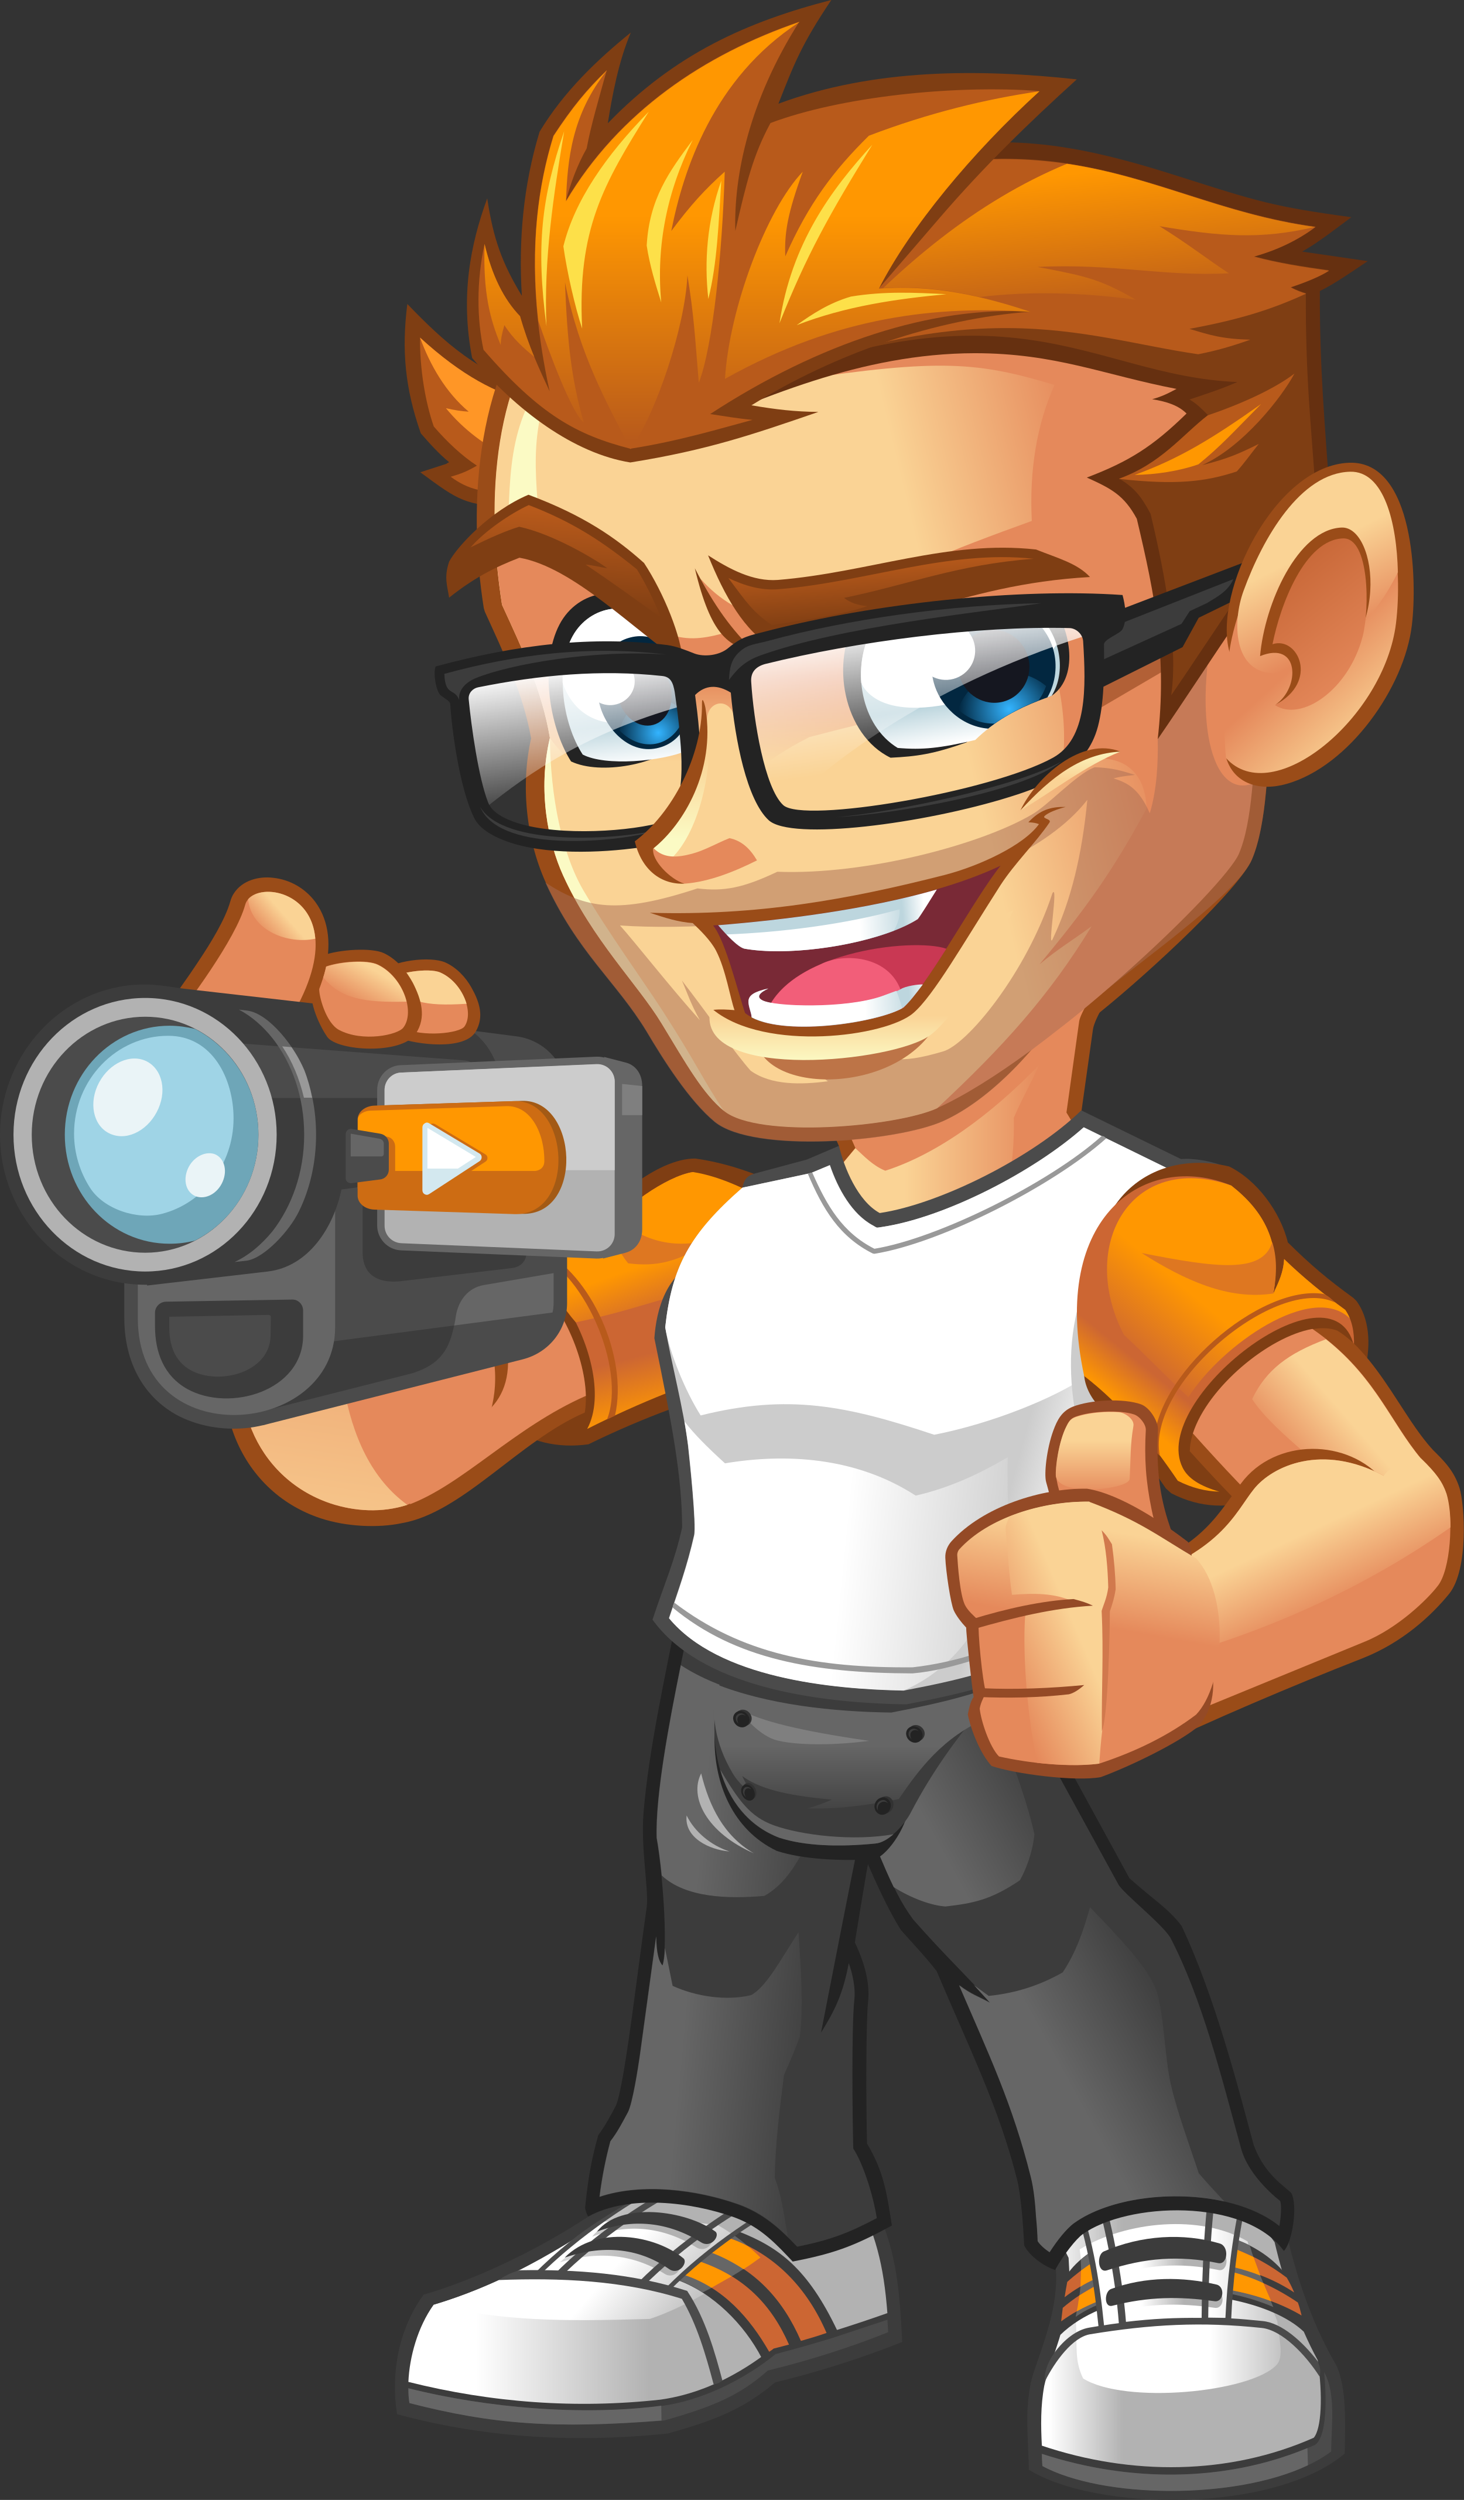<svg xmlns="http://www.w3.org/2000/svg" viewBox="0 0 553.5 944.9"  xmlns:v="https://vecta.io/nano"><rect x="0" y="0" width="553.5" height="944.9" fill="#333333" stroke="none"/><style><![CDATA[.Af{fill-rule:evenodd}.Ag{fill:#3c3c3c}.Ah{fill:#9a4c18}.Ai{fill:#232323}.Aj{fill:#e5895b}.Ak{fill:#4b4b4b}.Al{fill:#666}.Am{fill:#7f3e13}.An{fill:#fff}.Ao{fill:#b85a1b}.Ap{fill:#ff9701}.Aq{fill:#323232}.Ar{fill:#b2b2b2}.As{fill:#cd6c13}.At{fill:#944a26}]]></style><path d="M293 900.5c-12.5 10.7-24.6 14.8-40.5 19.3-38.4 4-72.1.9-102.4-7.3-2.4-15.5.6-32.3 10.1-45.2 20.1-5.7 53.3-20.7 79.8-42.3l85.8-2.2c12.3 23.9 14 35.8 15.3 62.4-15.6 6.2-31.6 11.3-48.1 15.3z" class="Af Ag"/><linearGradient id="A" gradientUnits="userSpaceOnUse" x1="245.521" y1="868.315" x2="179.922" y2="868.315"><stop offset="0" stop-color="#b2b2b2"/><stop offset="1" stop-color="#fff"/></linearGradient><g class="Af"><path d="M241.7 830.1c-24.9 17.1-48.4 32.3-77.8 41.1-6 8.4-9.1 19.7-9.5 29.1 31.5 7.9 63.6 10.2 95.3 6.7h0c24.5-3.4 41.5-19.1 42.7-19.5 7.6-1.9 14.8-4 22-6.2 7.1-2.2 14-4.5 21.1-7-1.4-18.1-4.3-30-12.7-46.2l-81.1 2z" fill="url(#A)"/><path d="M154.4 902.7c0 2 .1 3.9.4 5.6 31.7 8.1 55.4 9.8 96.3 6.6 18.9-5.4 28.4-9.4 39.2-18.9 16.4-4 32.1-9.1 45.5-14.5l-.3-4.7-20.5 6.8c-7.1 2.2-14.3 4.2-21.8 6.2-5.6 4.6-12.8 9.2-20.8 12.9-6.8 3.1-14.9 5.8-22.5 6.7-29.6 3.8-65.7.8-95.5-6.7z" class="Ak"/><path d="M154.4 902.7c0 2 .1 3.9.4 5.6 31.4 8.1 55 9.8 95.3 6.6l-.1-5.6c-29.7 3.9-65.8.9-95.6-6.6z" class="Al"/></g><linearGradient id="B" gradientUnits="userSpaceOnUse" x1="257.984" y1="889.957" x2="226.902" y2="863.162"><stop offset="0" stop-color="#b2b2b2"/><stop offset="1" stop-color="#fff"/></linearGradient><g class="Af"><path d="M227.4 839.8c-19.9 13-39.7 24.3-63.5 31.4 26.5 6.1 47.5 6.3 81.8 5.3 13.5-4.5 28.5-13.7 41.9-23.2-4.9-4.7-9.8-8.6-16.1-12.2-5.5-.7-11.1-1.4-16.6-1.7 5.4 1.3 10.3 3.4 13.8 6 1.9 1.5-1.5 6.5-5.5 4-12.4-7.7-25.7-9.1-39.3-4 2.2-2.9 5.5-4.8 9.2-6-1.9.1-3.9.3-5.7.4zm29.2 15.6c1.9 1.5-1.5 6.5-5.4 4-12.3-7.7-25.8-8.5-39.5-4.3 11.9-11.7 34-7.7 44.9.3z" fill="url(#B)"/><path d="M288 891.3l4.7-3.2c8.1-2.1 16-4.5 23.9-7.1-11.3-23.8-22.4-31.7-37.2-37.5-7.6 5-16.6 12.1-23 18.4 13.1 4.8 25 16.6 31.6 29.4z" class="Ag"/><path d="M277.4 844.8c-7.2 4.9-15.2 11.3-21 17 3.2 1.2 6.3 2.7 9.2 4.7 7.4-3.7 14.8-8.2 21.9-13.2-3.2-3.1-6.4-5.9-10.1-8.5z" class="Al"/><path d="M290.8 888.9c.7-.4 1.2-.8 1.7-1.2l5.8-1.5c-6.6-15-16.8-25.7-33.9-31.5-2 1.7-4 3.4-5.8 5.1 15 5 24.9 16.4 32.2 29.1zm12-4.1c3.2-.9 6.5-1.9 9.7-3-7.2-16.7-19.2-29.7-36.8-35.9-2.3 1.6-4.8 3.4-7.1 5.3 17.1 6.5 27.4 18 34.2 33.6z" fill="#c63"/><path d="M282.7 849c-2.2-1.2-4.5-2.2-7-3l-7.1 5.3c4.6 1.7 8.7 3.9 12.5 6.4 2.2-1.4 4.3-2.9 6.4-4.4-1.5-1.5-3.1-3-4.8-4.3zm-18.4 5.7c-2 1.7-4 3.4-5.8 5.1 3.8 1.2 7.3 2.9 10.5 4.9l7.6-4.3c-3.6-2.2-7.7-4.1-12.3-5.7z" class="Ap"/><g class="Ak"><path d="M241.7 830.1c-9.4 5.6-18.6 10.9-26.7 17.6-4.6 3.7-8.9 7.6-13 11.7l1.3 1.3c7.8-7.8 16.6-15 26.2-21.7 4.4-3.1 9.1-6.1 13.9-8.9h-1.7zm63.5-1.6l-4 .1c-8.1 4.5-15.7 9.1-22.9 14.1-9.7 6.7-18.6 14-26.4 21.9l1.2 1.2c7.8-7.8 16.6-15 26.2-21.7 8.1-5.5 16.8-10.7 25.9-15.6zm-13.7.4l-5.1.1c-6.5 3.7-12.7 7.6-18.5 11.7-9.7 6.8-18.6 14-26.5 21.9l1.7 1.7c7.8-7.8 16.5-15 26.1-21.7 7.1-4.9 14.5-9.4 22.3-13.7zm-38.3.9l-4.9.1c-4.3 2.6-8.6 5.3-12.6 8.1-9.7 6.7-18.6 14-26.4 21.9l1.7 1.7c7.8-7.8 16.6-15 26.1-21.7 5-3.4 10.4-6.9 16.1-10.1z"/><path d="M196.4 858.1c-3.2.9-5.8 2.2-7.8 3.7 23-.9 47.1.1 69.2 7.1 5.7 9.7 9 21 12 32.3 1.3-.1 2.4-.6 3.3-1.5-2.6-9.8-6.3-23.3-13.3-33.8-20.5-6.6-42-8.2-63.4-7.8z"/></g></g><g class="Ag"><path d="M270.5 843.5c1.8 1.5-1.6 6.5-5.5 4-12.4-7.7-25.8-9.1-39.3-4 8.9-11.5 33.7-8.1 44.8 0zm-12.1 10.1c1.8 1.5-1.7 6.7-5.5 4-12.1-8.4-25.7-8.9-39.4-4.3 12.1-12.3 34.3-8.5 44.9.3z"/><path d="M398.9 854.9c2.6 18.1-7.7 37.8-9.3 46.3-2.1 11.4-.9 19.1-.6 32.3 25.4 15.8 92.5 16.5 119.4-6.1.1-10.1 1-24.8-3.3-33.6-7.9-13.5-14-29.7-18.4-48.3l-28.5-39.2-46.9 7.4-20.4 24.6 8 16.6z" class="Af"/></g><linearGradient id="C" gradientUnits="userSpaceOnUse" x1="424.511" y1="872.124" x2="396.639" y2="872.124"><stop offset="0" stop-color="#b2b2b2"/><stop offset="1" stop-color="#fff"/></linearGradient><path d="M498.2 892.1c-7.6-14-12.7-29.3-16.3-44.6l-26.1-35.9-41.8 6.6-17.2 20.7 7.2 14.5c.4 7 .7 11.9-.6 18.9-1.4 8-4.2 15.5-6.8 23.3-.6 1.9-1.4 4.2-1.8 6.2-1.4 7.6-1.3 15.1-.9 22.6 33.9 11.4 70.8 11.2 102.8-3 2.9-3.4 3.5-15.7 1.5-29.3z" fill="url(#C)" class="Af"/><linearGradient id="D" gradientUnits="userSpaceOnUse" x1="492.034" y1="872.611" x2="457.72" y2="872.611"><stop offset="0" stop-color="#b2b2b2"/><stop offset="1" stop-color="#fff"/></linearGradient><g class="Af"><path d="M482.9 877.3c-3.7-9.7-8.9-19.9-11.2-30.1-17.6-10.4-45.9-7.7-63.5 3 .9 5.7 1.1 14.3-.3 22.1-.3 1.9-.6 3.7-1.1 5.5.5 9.8-.6 14.3 2.7 21.2 15.8 9.9 63.4 5.3 73.1-5.1 3-3.1.9-10.2.3-16.6z" fill="url(#D)"/><path d="M394.1 932.1c25.4 13.7 84.7 12.8 109.2-5.5 0-9.4 1.9-22-2.7-30 0 0 2.4 21.1-2.7 26.9l-.7.6c-32.5 14.4-69.7 14.4-103.2 3.4-.1 1.5 0 3.1.1 4.6z" class="Ak"/><path d="M394.1 932.1c22.8 12.3 72.6 12.9 100.4-.3l-.2-6.5c-31.8 13.2-67.8 12.8-100.4 2.2 0 1.5.1 3.1.2 4.6z" class="Al"/><path d="M400.8 882.6c4.2-4.1 9.4-7.3 15-9.6-.6-7.4-1.8-14.6-3.6-21.7-3.2 2.2-5.9 4.6-8.1 7.5-1.5 8.8-2.8 15.6-3.3 23.8zm64.2-13.5c11.8 2.3 22 6.6 27.9 12.2-.9-7.8-3.2-15.8-8.4-23.5-4.4-4.9-10.2-8.6-16.6-11.1-1.3 7.6-2.3 15.1-2.9 22.4z" class="Ag"/><path d="M406.7 875.7c2.7-1.9 5.8-3.5 8.9-4.8-.6-6.6-1.7-13.1-3.4-19.5-1.3.9-2.5 1.8-3.6 2.7.3 4.9.1 10.7-.9 16.1l-1 5.5zm58.5-8.7c5.9 1.2 11.4 2.9 16.2 5-3.1-7.6-6.7-15.5-8.9-23.3-1.5-.8-3-1.4-4.5-2-1.2 6.9-2.2 13.6-2.8 20.3z" class="Al"/><path d="M415.4 869.7l-.7-6c-4.5 2.3-8.9 5.2-12.9 8.6l-.6 5.1c4.2-3.1 9.1-5.7 14.2-7.7zm-1.1-8.4c-.4-2.1-.7-4.1-1.2-6.2-3.3 2.2-6.5 4.6-9.6 7.4-.4 2-.7 4-1 5.8 3.6-2.8 7.5-5.1 11.8-7zm53.1-11.1c6.6 2.5 13 6.1 19.1 10.7 1.1 1.9 2 3.7 2.8 5.6-6.8-4.5-14.6-7.7-22.9-9.6.2-2.3.6-4.5 1-6.7zm-1.3 8.6c8.5 2.3 16.8 6.2 24.6 11.5.6 1.7 1 3.2 1.4 4.9-7.8-4.6-17.1-7.8-26.7-9.6l.7-6.8z" fill="#c63"/><path d="M415.4 869.7l-.7-6-6.6 3.9-.4 2.5c-.1 1.2-.4 2.3-.6 3.5 2.7-1.5 5.5-2.8 8.3-3.9zm-1.1-8.4l-1.2-6.2-4.4 3.1-.2 6.1c1.8-1.2 3.8-2.2 5.8-3zm53.1-11.1l6.5 2.9 2.6 7c-3.2-1.3-6.6-2.3-10.1-3.2.2-2.3.6-4.5 1-6.7zm-1.3 8.6c4 1.1 7.8 2.4 11.6 4.2.9 2.3 1.9 4.5 2.9 6.8-4.9-1.9-10-3.2-15.3-4.2.3-2.2.5-4.5.8-6.8z" class="Ap"/></g><linearGradient id="E" gradientUnits="userSpaceOnUse" x1="447.83" y1="861.09" x2="431.485" y2="861.09"><stop offset="0" stop-color="#b2b2b2"/><stop offset="1" stop-color="#fff"/></linearGradient><path d="M420 867.7c13.1-4.8 27.3-4.7 40-1.7 3.4.8 2.7 6.8-.7 6.3-13.5-1.9-25.1-1.7-38.6 1.7-3.3.9-3.2-5.3-.7-6.3zm-2.6-14.1c14.1-6.2 30.2-7.1 43.9-3 3.6 1.1 3 8.2-.6 7.4-14.8-3-27.8-2-42 2.7-3.7 1.2-4-6-1.3-7.1z" fill="url(#E)" class="Af"/><path d="M398.7 889.2c3.7-5 8.4-8.6 13-9.4 1.4-.2 2.2-.4 3.6-.6-1.7-16.6-4.5-34.8-10.7-49.8l1.5-1.8c6.6 15.3 9.6 34.1 11.3 51.3 1.7-.3 3.9-.6 5.6-.8-1.3-17.7-5.4-37.8-10.2-54l2.6-.7c4.8 16.3 8.9 36.4 10.3 54.2 10.1-1.2 18.7-1.6 28.6-1.5.1-16.5 1.1-43.1 4.5-58.8l2.3 2c-3.2 15.7-4.2 41.1-4.3 56.7 2.1 0 4.4.1 6.5.1.6-13.1 2.5-30.8 6-45.6l1.7 2.3c-3.2 14.3-5 31-5.5 43.5 4 .2 7.7.6 11.9 1 7.2.7 15 7.7 20.8 15.2 1 2.2 1.2 4.1.7 5.8-5.3-8.3-14.2-17.6-21.9-18.4-22.6-2.4-41.8-1.4-64.9 2.4-6.5 1.1-13.2 10.1-17.1 17.9-.3-3.6 1.2-7.5 3.7-11z" class="Ak"/><path d="M420 865.2c13-4.8 27.2-4.7 39.9-1.7 3.4.8 2.7 6.8-.7 6.3-13.5-1.9-25.1-1.7-38.6 1.7-3.3.9-3.1-5.3-.6-6.3zm-2.7-14.2c14.1-6.2 30.2-7.1 43.9-3 3.6 1.1 3 8.1-.6 7.4-14.8-3-27.8-2-42 2.7-3.7 1.3-4-5.9-1.3-7.1z" class="Ag"/><g class="Af"><path d="M244.5 720.9c.9-5.8-2.3-22.3-1.2-35.7 2-24 8.1-51.2 13.1-76.8l94.3-2.4c-18.4 70.1-21.3 90.4-27.5 128.2 4 8.4 5.7 15.8 5 22.4-.8 7.6-.8 37.9-.4 53.6 6.3 10.6 7.4 18.2 9.4 31-14.2 7.7-21.5 10.5-37.5 13.6l-1.9-2c-6.4-6.8-12-11.8-20.7-14.9-15.7-5.5-39.2-8.6-54.7-.1-.4-.5-.8-1.5-1.2-3.2 1.3-13 2.8-19.7 5-27.6 2.4-3.1 4.9-7.8 6.7-11.2 3.2-7.8 7.6-46.8 11.6-74.9z" class="Ai"/><path d="M344 611.4l-83.4 2.1c-4.5 22.3-13 60.7-12.4 81.2 2 10.3 4.6 40.8 2.2 48.3-1.4-1.5-2.3-4.5-2.4-11l-6.2 45.3c-.6 4.1-2.7 17.9-4.5 21.2-2 3.7-4 7.6-6.6 10.9-1.9 7.1-3.2 13.8-4.1 21 16.2-5.4 36.9-2.6 52.1 2.7 9.6 3.4 15.8 8.9 22.7 16.1 12.3-2.5 19.1-5 30.1-10.8-1.4-8.8-5.2-20.7-8.9-26.3-.3-10.7-.7-46.1.4-56.2.5-4.8-.7-9.9-2.1-13.9-2.2 11.6-5.1 17.6-10.5 26.3 10.4-52.8 19.9-104.5 33.6-156.9z" class="Ag"/></g><linearGradient id="F" gradientUnits="userSpaceOnUse" x1="314.062" y1="740.808" x2="261.008" y2="735.985"><stop offset="0" stop-color="#3c3c3c"/><stop offset="1" stop-color="#666"/></linearGradient><g class="Af"><path d="M257.4 629.4c-4.4 21.8-9.6 49.1-9.1 65.3.6 3.2 1.3 8.4 1.9 14.2 9 8.4 25 8.9 38.8 7.7 8.5-4.8 12.8-13.4 16.9-21.1l7-50.4c-20.3-1.6-40.5-5.9-55.5-15.7zm-6 106.9c-.1 2.9-.4 5.2-.9 6.6-1.4-1.5-2.3-4.5-2.4-11l-6.2 45.3c-.6 4.1-2.7 17.9-4.5 21.2-2 3.7-4 7.6-6.6 10.9-1.9 7.1-3.2 13.8-4.1 21 16.2-5.4 36.9-2.6 52.1 2.7 7.9 2.7 13.5 7 19.1 12.5-1.9-10.7-2.6-16.1-5-22.4.3-13.1 1.8-25.3 3.5-38.8 2.6-5.8 4.2-9.7 6-14.5 1.4-11.3.4-25.2-.5-39.5-6.8 10.5-12.2 20.7-17.9 23.8-9.4 2.3-21 .5-29.7-3.5l-2.9-14.3z" fill="url(#F)"/><path d="M294.6 655.3c1.2 3.6 5.4 8 7.7 9 4.4 2 7.6 3.5 10.9 5.8 9.1 19.3 17.8 44.1 27.4 59.4 5.8 6.5 9.1 9.9 13.5 15.5 12.8 30.2 23.6 51.6 30.5 79.1 1.3 5.2 2.3 17 2.6 24.6 2.1 4.1 7.5 7.9 11.7 9.3 3.2-5.8 8-11.8 10.4-13.5 16.8-12.1 61.3-14 76.1 6.3 3.3-3.4 5.3-17.4 2.8-21.9-2.7-2.7-10.1-7-14.2-18.1-5.3-19.5-14.2-55.2-27.3-82.9-5.2-6.8-10.7-9.9-19.7-18l-40.9-74.8-11.7-37.7-46.2 2.3-33.6 55.6z" class="Ai"/><path d="M483.7 841.4c.6-3.5.9-7.6.3-9.5 0 0-11.8-8.8-14.8-19.9-7.5-27.4-14.6-56.2-26.7-79.6-3.3-5.4-17.9-16.8-19.7-20.2l-41-74.8-10.9-34.8-76.8 3.8.6 48.8c11.4 5.8 23.7 11.1 35.9 15.8-3.7.1-7.2.1-11.4-.7l12.5 28.8c6.3 15 9 20.2 13.6 26.5 12.8 14.5 20.4 21.3 29.1 31.3-4.9-2.6-7-3.1-11.7-6.6 11.1 25.8 20.2 44.8 27.1 72.4 1.2 4.7 1.7 10.4 2 15.2.3 3 .5 6.1.6 9.1 1 1.5 2.7 3 4.5 4.2 2.7-4.2 6.3-8.9 9.4-11.1 18.2-13 58.4-14 77.4 1.3z" class="Ag"/></g><linearGradient id="G" gradientUnits="userSpaceOnUse" x1="421.62" y1="712.661" x2="376.604" y2="737.312"><stop offset="0" stop-color="#3c3c3c"/><stop offset="1" stop-color="#666"/></linearGradient><g class="Af"><path d="M368.2 750.3l6.1 6.7c-4.9-2.6-7-3.1-11.7-6.6 11.1 25.8 20.2 44.8 27.1 72.4 1.2 4.7 1.7 10.4 2 15.2.3 3 .5 6.1.6 9.1 1 1.5 2.7 3 4.5 4.2 2.7-4.2 6.3-8.9 9.4-11.1 13-9.3 37-12.5 56.7-8.1-3.2-3.5-6.5-6.9-9.7-10.7-3.5-10.7-8.1-22.9-10.6-33.8-2.3-10.2-2.6-28.4-5.8-36.3-3.4-8.5-15.6-21-24.7-30.4-2.4 8.6-5.2 16.9-10.3 24.6-8.1 4.6-17.1 7.8-28 8.9l-5.6-4.1zM291 642.1c.1 1.1.1 2.2.1 3.2.1 3.2 1.7 7.9 3.5 9.9 11.4 5.8 23.7 11.1 35.9 15.8-3.7.1-7.2.1-11.4-.7l12.5 28.8c2.6 6.1 4.5 10.6 6.3 14.2 6.6 4.2 14.4 7 19.6 7.3 10.3-1.2 17-2.4 28.1-9.9 2.3-4 4.8-10.6 5.5-17.4-3.4-15.1-11.2-36-21-57.7-10.6 4.5-20.4 6.8-34.4 9.9-14.7.3-30.2-.5-44.7-3.4z" fill="url(#G)"/><path d="M364.2 611.9l6 30.7c-12.7 18.3-19.4 20.3-26.8 40.8-.5 7.3-8.7 19.2-13.5 19.4-11.7.6-26.1.1-36.2-3.2-33.8-16.1-27.5-71-4.5-82.2l75-5.5z" class="Ai"/><path d="M288.1 608l73.3 7.3L372 645c-9.1 10.2-19.5 24.4-27.6 40-2.2 4.3-8.1 11.2-13.5 11.8-14 1.4-26.9.9-36.4-2.2-32.3-12.3-30.6-64.2-6.4-86.6z" class="Ag"/><path d="M337.8 693.3c-2.2 1.9-4.5 3.3-6.8 3.5-14 1.4-26.9.9-36.4-2.2-11.7-4.5-19-14.1-22.3-25.7 7 11.7 11.2 17.7 20.2 21 10.5 3.8 30.1 6.1 45.3 3.4z" class="Al"/></g><linearGradient id="H" gradientUnits="userSpaceOnUse" x1="321.616" y1="689.305" x2="321.616" y2="659.786"><stop offset="0" stop-color="#3c3c3c"/><stop offset="1" stop-color="#666"/></linearGradient><g class="Af"><path d="M370 639.4l3.5 9.9c-17.1 7.1-26.3 19.9-33.7 30.7-35.1 7-54.3 3.7-62.6-9.4-7.3-12.2-7.9-22-7.2-34.3 20.1 8.1 45.1 10.7 67 11 12.4-2.4 22.7-4.6 33-7.9z" fill="url(#H)"/><path d="M279.4 646.1c8.7 4.5 22.4 8 49.2 11.9-16 2.1-29.7 1.4-35.6-.4-4-1.3-9.2-5.2-13.6-11.5z" fill="#7f7f7f"/><path d="M280.6 671.3c6.3 4.6 15.8 7.3 33.9 8.9-10.3 4.7-19.4 5.5-23.5 4-2.9-1.2-6.8-5.4-10.4-12.9z" class="Ag"/><path d="M265.1 670.3c-4.7 9 2.2 22.5 19.9 30.2-11.4-6.6-16.9-17.9-19.9-30.2zm-5.5 15.9c-1 8.4 8.6 13 16.2 13.6-6.9-2.2-13.2-7.4-16.2-13.6z" class="Ar"/><path d="M346.2 652c1.7 0 3.2 1.4 3.4 3 .1 1.7-1.1 3.1-2.8 3.1s-3.2-1.4-3.4-3.1c-.1-1.7 1.1-3 2.8-3z" class="Aq"/><path d="M345.4 652.5c1.7 0 3.2 1.4 3.4 3.1s-1.1 3.1-2.8 3.1-3.2-1.4-3.4-3.1c-.2-1.8 1.1-3.1 2.8-3.1z" class="Ai"/><path d="M345.5 653.4c.6 0 1.4.4 1.8.9-.4-.2-.8-.4-1.2-.4-1.2 0-2.1 1-1.9 2.2 0 .5.2.9.5 1.3-.6-.4-1.1-1.1-1.2-1.8-.1-1.3.8-2.2 2-2.2z" class="Ag"/><path d="M335.4 679c1.7.3 2.7 2 2.3 3.8s-2.1 3-3.8 2.7-2.7-2-2.3-3.8c.5-1.8 2.2-3 3.8-2.7z" class="Aq"/><path d="M334.4 679.4c1.7.4 2.7 2 2.3 3.8s-2.1 3-3.7 2.7c-1.7-.4-2.7-2.1-2.3-3.9.4-1.7 2.1-2.9 3.7-2.6z" class="Ai"/><path d="M334.2 680.4c.7.1 1.2.6 1.5 1.2-.3-.3-.6-.5-1.1-.6-1.2-.2-2.4.6-2.7 1.9-.1.5-.1 1 .1 1.4-.5-.5-.7-1.2-.5-2 .3-1.3 1.6-2.1 2.7-1.9z" class="Ag"/><path d="M282.8 673.9c1.4 0 2.8 1.4 3.1 3.1.4 1.7-.6 3.1-1.9 3.1-1.4 0-2.8-1.4-3.2-3.1-.3-1.7.6-3.1 2-3.1z" class="Aq"/><path d="M282.2 674.5c1.4 0 2.8 1.4 3.1 3.1.4 1.7-.6 3-1.9 3-1.4 0-2.8-1.4-3.1-3-.4-1.7.5-3.1 1.9-3.1z" class="Ai"/><path d="M282.4 675.4c.6 0 1.2.3 1.6.9-.4-.2-.7-.4-1.1-.4-.9 0-1.6.9-1.4 2.2.1.4.3.9.6 1.2-.6-.4-1-1-1.2-1.7-.2-1.2.5-2.2 1.5-2.2z" class="Ag"/><path d="M280.8 646.2c1.7 0 3.2 1.4 3.4 3.1.1 1.7-1.1 3.1-2.8 3.1s-3.2-1.4-3.4-3.1 1.1-3.1 2.8-3.1z" class="Aq"/><path d="M279.9 646.7c1.7 0 3.2 1.4 3.5 3.1.1 1.7-1.2 3.1-2.8 3.1-1.7 0-3.2-1.4-3.4-3.1s1.1-3.1 2.7-3.1z" class="Ai"/><path d="M280.1 647.6c.7 0 1.4.4 1.8.9-.4-.2-.8-.4-1.2-.4-1.2 0-2.1.9-1.9 2.2.1.4.2.9.5 1.2-.6-.4-1-1-1.1-1.8-.2-1.1.7-2.1 1.9-2.1z" class="Ag"/><path d="M222.6 464.8c6.9-10.3 25.8-27 40.3-26.9 10.7 1.5 21.4 5 31.3 9.7l.2 7.7-9.3 67.4c-20.9 5.4-41.8 13-62.6 23.2-48 6.8-67.6-60.1-36.9-77.3l2.5-.6c11.4-.2 23.4-.5 34.5-3.2z" class="Am"/></g><linearGradient id="I" gradientUnits="userSpaceOnUse" x1="245.788" y1="511.303" x2="251.895" y2="534.322"><stop offset="0" stop-color="#c63"/><stop offset="1" stop-color="#ff9701"/></linearGradient><path d="M290.5 454.1c-8.9-2.1-22.4-8.4-28.5-11.1-10 1.5-27.1 13.7-33.8 23.1 3.9 1.4 6.2 3.2 9.6 7.2-5.5-2.2-8-3.2-12.6-3.7-11.9 3.1-25.2 3.5-37.1 3.6-4.4 2.4-7.6 6.3-9.6 10.7 19.7-30 57 31.1 43.5 56.2 20.2-10.2 39.4-17.7 59.5-23.9l9-62.1z" fill="url(#I)" class="Af"/><linearGradient id="J" gradientUnits="userSpaceOnUse" x1="244.408" y1="477.552" x2="251.925" y2="498.222"><stop offset="0" stop-color="#ff9701"/><stop offset="1" stop-color="#c63"/></linearGradient><g class="Af"><path d="M290.5 454.1c-6.6-3.6-17.5-9.4-28.5-11.1-10 1.5-27.1 13.7-33.8 23.1 3.9 1.4 6.2 3.2 9.6 7.2-5.5-2.2-8-3.2-12.6-3.7-11.9 3.1-25.2 3.5-37.1 3.6 15.2.4 19.8 15.6 29.6 26.6 26.6-5.5 34.6-11.1 61.6-14.4l11.2-31.3z" fill="url(#J)"/><path d="M205.1 472.7l-4.3.2c19.5 6.1 36.2 44.4 28.7 63.6l3-1.4c5.2-22.5-9.5-53.6-27.4-62.4z" class="Ao"/><path d="M232.9 460.7c-1.9 1.9-3.5 3.7-4.7 5.5 3.9 1.4 5.8 7.2 9.3 11.3 10.4 1.3 18.8-.1 32.3-9.2-18 5-28.5-1.5-36.9-7.6z" fill="#de7721"/><path d="M221.1 533.9c-24.8 10.7-46.2 37.8-69.1 41.8l.3-76c13.8-7.1 27.8-14.3 43.1-20.6 14.6 7.5 28.7 36.1 25.7 54.8z" class="Ah"/><path d="M221.5 527.6c-27.3 12-46.7 33.8-67.4 41.3l1.9-65.3c13.5-7.8 27.8-15.3 43.5-21.7 11.5 8.9 21.6 29.4 22 45.7z" class="Aj"/><path d="M175.7 464.3c2.5 17.6 8.6 19.6 13.6 34.9 9.1 27.9-5.5 39-23 42.2L152 575.7c-8.9 1.9-21 1.4-30.7-1.8C89.6 563.5 76.8 527.6 90 498c5.8-12.9 10.9-20.3 15.7-35 .6-1.7.2-1.2 1.7-2.3 18.4-14.9 47.2-12.3 66.1 0l1.9 1.3.3 2.3z" class="Ah"/><path d="M111.7 464c-4.9 15.1-11.4 25.6-15.8 35.7-11.9 27.1.4 58.8 28.9 68.5 9.3 3.1 19.6 3.7 29.2.6 23.7-10.3 40.8-37.1 29.8-65.9-4.4-9-9.6-17-12.7-38.5-16.3-10.9-42.7-14.2-59.4-.4z" class="Aj"/></g><linearGradient id="K" gradientUnits="userSpaceOnUse" x1="109.846" y1="606.004" x2="136.286" y2="424.717"><stop offset="0" stop-color="#fad395"/><stop offset="1" stop-color="#e5895b"/></linearGradient><g class="Af"><path d="M111.7 464c-4.9 15.1-11.4 25.6-15.8 35.7-11.9 27.1.4 58.8 28.9 68.5 9.3 3.1 19.6 3.7 29.2.6-26.8-19.5-29.4-63.4-24.6-113-6.4 1.3-12.5 3.9-17.7 8.2z" fill="url(#K)"/><path d="M59.5 385.1c5.5-7.2 10.9-14.7 15.9-22.3 4-6 9.8-15.3 11.7-22.2.3-1 .7-2 1.3-2.9 3.2-5 9.5-6.6 15-5.9 6.3.7 12 4 15.8 9.1 5.6 7.6 5.9 17.1 3.7 26-3.5 14.5-13.5 28.9-22.8 40.2l-2.7 3.3L55 390.5l4.5-5.4z" class="Ah"/><path d="M63.8,388.4c7.3-9.3,25.3-33.4,28.9-46.4c3.7-13.5,55.6-1.2,3.7,61.6L63.8,388.4z" class="Aj"/></g><linearGradient id="L" gradientUnits="userSpaceOnUse" x1="107.847" y1="346.161" x2="99.186" y2="353.772"><stop offset="0" stop-color="#fad395"/><stop offset="1" stop-color="#e5895b"/></linearGradient><g class="Af"><path d="M93.8 339.9c5.3-6.1 24-2.8 25.4 14.9-10 2.2-24.2-2.8-25.4-14.9z" fill="url(#L)"/><g class="Ak"><path d="M116.4 381.5l78.8 10.2c11 1.4 19.2 10.7 19.2 21.7v79.1c0 10.2-6.9 18.8-16.8 21.3l-95.8 24.3c-.7.2-1.5.4-2.3.6h-.1c-2.2.5-4.3.9-6.6 1.1-9 .8-18.4-.8-26.4-5.2C53.1 527 47 513.4 47 498.2v-95.3c0-11.4 9.7-19.9 20.8-20.4l40.8-1.9c2.6-.2 5.3.1 7.8.9z"/><path d="M108.9 385.6l85.7 10.9c8.5 1.2 14.8 8.3 14.8 16.8v79.1c0 7.9-5.3 14.5-13 16.4l-97.9 24.8 8.4-39v-87.3l2-21.7z"/></g><path d="M155.7 519.1l-57.3 14.5 11.5-24.5 61.8-8.1c-1.8 8.6-4.9 14.7-16 18.1z" class="Ag"/><path d="M209.3 481.2v11.2c0 1.3-.1 2.5-.4 3.7l-37.2 4.9c.3-1.2.5-2.5.7-3.9 1-5.6 4.6-10.4 10.6-11.4l26.3-4.5zM68.1 387.5l40.8-1.9c9.7-.5 17.8 6.5 17.8 15.4v100.7c0 41.4-74.6 48.1-74.6-3.5v-95.3c0-8.2 7-15 16-15.4z" class="Al"/><g class="Ag"><path d="M129.1 449.6c-3 14.3-12.4 29.2-27.9 31l-45.6 5.3v-.3h-.7c-31 0-54.9-26.2-54.9-56.7 0-28.9 21.4-54 50-56.6 7.6-.6 11.4.3 19.5 1.4l95.4 10.9c34.2 4.4 30.9 53.9 3 59.8l-38.8 5.2z"/><path d="M188.9 412.1c9.1 1.1 10.2 11.4 10.2 13.6V473c0 3.9-2.4 5.9-5.6 6.3l-41.5 4.9c-11.8 1.4-14.9-4.8-14.9-10.7v-61.4h51.8z"/><path d="M163.9 391.6c30.7 4.1 26.1 44.6 3.2 47.7l-39.2 5.4c-2 15.1-11.2 29-24 30.5l-43.3 5L59 377.4l104.9 14.2z"/></g><path d="M175.4 400.8c6.3.5 8.9 8.7 9.1 14.2H59.7l-.4-23 116.1 8.8z" class="Ak"/><path d="M54.9 377.2c27.4 0 49.7 23.1 49.7 51.7 0 28.5-22.2 51.7-49.7 51.7S5.1 457.4 5.1 428.9c0-28.6 22.3-51.7 49.8-51.7z" class="Ar"/><path d="M54.9 384.3c23.6 0 42.8 19.9 42.8 44.6 0 24.6-19.2 44.6-42.8 44.6-23.7 0-42.9-19.9-42.9-44.6 0-24.6 19.2-44.6 42.9-44.6z" class="Ak"/><path d="M73.7 388.9c14.2 7.3 24 22.5 24 40 0 17.6-9.8 32.8-24 40-3 .8-6.3 1.2-9.6 1.2-21.9 0-39.6-18.4-39.6-41.2s17.7-41.2 39.6-41.2c3.4 0 6.6.5 9.6 1.2z" fill="#6ea6b8"/><path d="M88.3 422.7c0 17.4-11.5 32.1-27.1 36.1-9.3 2.4-22-1.7-27.2-9.9-3.7-5.8-6-12.9-6-20.4 0-20.4 16-37 35.6-37 16.8 0 24.7 16.4 24.7 31.2z" fill="#9fd4e6"/><path d="M81.1 436.2c3.6 1.4 5 6 3.1 10.4-1.9 4.5-6.4 6.9-10.1 5.6-3.7-1.4-5-6-3.1-10.4s6.5-6.8 10.1-5.6zm-26.7-35.5c6.4 2.4 8.9 10.5 5.5 18.3s-11.2 12.2-17.6 9.8c-6.4-2.3-8.9-10.5-5.5-18.3 3.4-7.7 11.2-12.1 17.6-9.8z" fill="#eaf4f7"/><path d="M93.6 382c8.4 1.2 18.2 14.3 21.4 22.4 2.9 7.4 4.5 15.7 4.5 24.5 0 10.5-2.3 20.4-6.4 28.8-3.6 7.6-13.4 18-19.9 18.8l-4.5.5c5.4-2.5 10.2-6.6 14.3-11.6 7.3-9.4 12-22.2 12-36.5s-4.6-27.1-12-36.5c-3.6-4.5-7.9-8.3-12.7-10.8l3.3.4z" class="Al"/><path d="M118 414.9h-3.1c-1.7-7.3-4.5-13.9-8.2-19.4l3.5.3c2.1 3 3.7 6.1 4.8 8.6 1.3 3.3 2.3 6.9 3 10.5z" fill="#999"/><g class="Ag"><path d="M58.6 496.2v5c0 9.9 3.3 18.8 12.2 23.8 16 8.9 43.8.8 43.8-20.2v-9.4c0-2.4-1.9-4.3-4.2-4.2l-47.5.8c-2.4 0-4.3 1.9-4.3 4.2z"/><path d="M62.9 497.1v4.1c0 8.3 2.5 15.9 10.1 20.1 13.2 7.3 37.4 1.2 37.4-16.6l.1-8.6c0-.3-.1-.4-.3-.6-.1-.1-.4-.2-.6-.2l-45.9.9c-.5 0-.8.4-.8.9z"/></g><path d="M64 497.7v4c0 6.7 2 12.8 8.1 16.2 10.6 5.9 30.2.9 30.2-13.3l.1-6.8c0-.3-.1-.5-.3-.6-.1-.1-.4-.2-.6-.2l-37.5.7c0-.1 0-.1 0 0z" class="Ak"/><path d="M228.4 399.5l8.1 2.1c3.7.9 6.3 4.2 6.3 8.9v54.1c0 4.7-2.6 7.9-6.3 8.9l-8.5 2.2.4-76.2z" class="Al"/><path d="M242.8 410.5v11h-14.5l.1-12.5z" fill="#7f7f7f"/><path d="M151.6 402.6l73.9-3.2c5.8-.2 9.7 4.5 9.7 9.4v57.5c0 4.9-4 9.6-9.7 9.4l-73.9-3.1c-5-.2-9-4.4-9-9.4v-51.3c0-5 4-9.2 9-9.3z" class="Al"/><path d="M151.7 405.4c-3.5.1-6.3 3-6.3 6.6v51.3c0 3.5 2.7 6.4 6.3 6.6l73.9 3.1c3.8.1 6.8-2.8 6.8-6.6v-57.5c0-3.7-3-6.7-6.8-6.6l-73.9 3.1z" class="Ar"/><path d="M151.7 405.4c-3.5.1-6.3 3-6.3 6.6v30.3h87v-33.5c0-3.7-3-6.7-6.8-6.6l-73.9 3.2z" fill="#ccc"/><path d="M143 418v39c.4.1.8.1 1.2.1l53.1 1.7c23.6.8 21.2-43.4 0-42.7l-53.1 1.7c-.4.1-.8.2-1.2.2z" fill="#a35a15"/><path d="M141.6 417.9l52.8-1.7c21.1-.7 23.5 43.5 0 42.7l-52.8-1.7c-3.6-.1-6.4-2.4-6.4-5.3v-28.7c0-2.9 2.8-5.2 6.4-5.3z" class="As"/><path d="M139.8 419.8c-1.7.1-4.5 1.2-4.5 3.4v19.4H202c1.5 0 3.8-.9 3.8-3.7.1-10.3-5-21.2-14.5-20.8l-51.5 1.7z" class="Ap"/><path d="M164.5 424.9l19 11.4c.5.3.8.8.8 1.4s-.3 1.1-.8 1.4l-19 12.5c-.6.4-1.2.4-1.7.1-.6-.3-.9-.9-.9-1.4v-23.9c0-.6.4-1.2.9-1.5s1.1-.3 1.7 0z" class="As"/><path d="M162.3 424.6l19 11.4c.5.3.8.8.8 1.4s-.3 1.2-.8 1.5l-19 12.4c-.6.4-1.2.4-1.7.1-.6-.3-.9-.9-.9-1.5v-23.8c0-.6.3-1.2.9-1.5.5-.4 1.1-.4 1.7 0z" fill="#d3e8ef"/><path d="M161.6 426.3h0v15.4h11.5l6.8-4.4-18.3-11z" class="An"/><path d="M135.2 427.5l11.4 2.2c1.6.3 2.8 1.9 2.8 3.7v9.9c0 1.9-1.2 3.4-2.8 3.7l-11.4 2.2v-21.7z" class="As"/><path d="M133 426.7l10.7 1.8c1.9.3 3.3 1.9 3.3 3.7v9.9c0 1.9-1.4 3.5-3.3 3.7l-10.8 1.4c-1.2.1-2.2-.7-2.2-1.8v-16.8c.1-1.2 1.1-2.1 2.3-1.9z" class="Ak"/><path d="M132.6 428.5h0v8.6h11.6c.5 0 .9-.4.9-.9v-4c0-.9-.8-1.7-1.7-1.8l-10.8-1.9z" class="Al"/><path d="M143.9 367.5c4.4-4.5 18.9-6.2 24.5-3.7 4.2 1.9 7.6 5.5 9.8 9.4 3 5.3 5 11.1 1.6 16.8-4.3 7.1-22.2 4.9-29.4 2.2-2.7-1-6.7-8.5-7.5-12.3 1.9-5.4 1.1-6.1 1-12.4z" class="Ah"/><path d="M145.8 379.4c1.3 2.6 2.8 7.6 6.3 9.1 7.9 3.7 21.7 2 23.5-.5 3.7-5.3-.7-16.6-9.1-20.4-4.5-2-17.1.1-19.7 2.8.1 4.2-.1 6.2-1 9z" class="Aj"/><path d="M176.4 379.4c-1.4-4.7-4.9-9.6-9.9-11.8-4.5-2-17.1.1-19.7 2.8 6.7 8.5 13.7 10 29.6 9z" fill="#fad395"/><path d="M121.9 361.2c6.3-2.4 18.8-3.1 23.3-.9 4.8 2.3 8.4 6.6 10.9 11.2 3.2 6.3 5.2 13 1.1 19.2-5.3 8.1-29.7 6.6-33.5 1.2-2.3-3.3-7.3-12.7-5.8-20l4-10.7z" class="Ah"/><path d="M128.2 389.3c8.9 4.7 22.2 1.9 24.3-.9 4.5-5.9-.1-19.2-9.6-23.8-4.1-2-14.2-1.2-19.6.7-.1.4-.2.9-.3 1.3-.6 2.4-1.4 4.8-2.3 7.2-.2 2.3 2.4 12.8 7.5 15.5z" class="Aj"/></g><linearGradient id="M" gradientUnits="userSpaceOnUse" x1="141.525" y1="366.742" x2="134.009" y2="379.896"><stop offset="0" stop-color="#fad395"/><stop offset="1" stop-color="#e5895b"/></linearGradient><g class="Af"><path d="M153.7 378.6c-1.3-5.4-5.2-11.2-10.8-13.9-4.1-2-14.2-1.2-19.6.7-.1.4-.2.9-.3 1.3-.2.9-.5 1.9-.8 2.8 6.8 7.9 14.9 9.5 31.5 9.1z" fill="url(#M)"/><path d="M317.2 433.2l-33.5-75.5 164.9-40.5-.9 18.7-19.7 28.8c-8.4 10.5-14.2 20.2-14.8 24.5l-4.3 30.6 15.3 25.1-47.2 64.7-84.8-.7-10.2-33.5 35.2-42.2z" class="Ah"/><path d="M287.9 476.6l8.1 26.9 78.2.6 43.5-59.6-14.5-24 4.8-34.4c.9-6.4 20.8-33.3 39-57.5l-155.8 32.8 32.2 72.5-35.5 42.7z" class="Aj"/></g><linearGradient id="N" gradientUnits="userSpaceOnUse" x1="394.667" y1="453.312" x2="342.008" y2="453.312"><stop offset="0" stop-color="#e5895b"/><stop offset="1" stop-color="#fad395"/></linearGradient><g class="Af"><path d="M287.9 476.6l7.1 23.7 22.1 3.4 34 .3 23.9-31.2c5.3-16.4 8.7-32.7 8.3-50.3 3-7.1 6.5-12.9 9.5-19.9-18.1 18.7-38.4 33.6-58.1 39.9-4.7-1.9-8-5.5-11.3-8.5l-35.5 42.6z" fill="url(#N)"/><path d="M285.6 443.5l19.4-5.2 12.2-5.2c1.9 8.2 7.1 20.9 15.4 25.4 22.8-3.4 58-21.1 76.2-38.8l37.7 18.4c4.4-.4 11.7.6 18.1 3.4l-1.4 84.6c-23 20.9-37.5 29.4-56.3 45.5-6 16.3-8.7 28.8-9.2 38.5 2.4 5.4 3.7 8.8 4.5 14.3-21.1 11.9-36.9 15.4-59.5 19.8-34.9-.5-77.9-6.9-96-32 4.6-14 8.4-22.1 11.2-34.9-.1-19.5-3.7-38.3-10.5-71.5.8-11.2 4.5-24.2 17.3-30l16-27c.6-2.8 1.5-4.4 4.9-5.3z" class="Ak"/></g><linearGradient id="O" gradientUnits="userSpaceOnUse" x1="388.095" y1="539.807" x2="417.385" y2="547.827"><stop offset="0" stop-color="#ccc"/><stop offset="1" stop-color="#fff"/></linearGradient><g class="Af"><path d="M280.7 448.9c-20.1 17.6-26.7 30-29.2 52.8 2.4 14 6.9 30.5 8.6 44.6.6 5.4 3.2 30 2.3 34-2.7 11.8-5.7 20-9.5 31.3 18.8 22.7 61.7 26.9 89.3 27.3 9.4-1.8 18.7-3.7 27.9-6.4s17.8-6.3 26.2-10.9c-.8-3.4-4-10.4-4-10.4.6-12.2 3.4-23.3 7.3-34.8-3.4 2.1-6.1 3.9-8.6 5.2 1.8-4.5 8-10.6 12.5-14 12.7-9.6 24.6-18.4 36.5-28.7l17.4-14.7-16.4-82.8-31.2-15.3c-18.9 16.8-52.6 34.2-76.5 37.7-2.2.3-1.4.4-3.2-.6-7.9-4.2-13.3-13.9-16.3-22.8l-7.2 3-25.9 5.5z" fill="url(#O)"/><path d="M280.7 448.9c-20.1 17.6-26.7 30-29.2 52.8 1.6 9.4 7.4 23.8 13.4 33.3 33.2-8.3 55.3-3.7 88.3 7.3 21.9-4.3 44.9-13.7 56.6-21.5 1.2-27.4 8.6-41.9 24.6-59.3l14.2 18.4-7.7-38.5-31.2-15.3c-18.9 16.8-52.6 34.2-76.5 37.7-2.2.3-1.4.4-3.2-.6-7.9-4.2-13.3-13.9-16.3-22.8l-7.2 3-25.8 5.5z" class="An"/><path d="M440.1 538.9c6-4.8 11.8-9.6 17.4-14.7l-13-65.4-12.5-1.3c-34.3 26.4-28.7 68.4-22.3 90.1 1.5 5.6 26.5-5.7 30.4-8.7z" fill="#ccc"/></g><linearGradient id="P" gradientUnits="userSpaceOnUse" x1="318.314" y1="590.421" x2="387.355" y2="597.395"><stop offset="0" stop-color="#fff"/><stop offset="1" stop-color="#ccc"/></linearGradient><g class="Af"><path d="M274.1 553.1c22.8-3.8 49.4-2.5 72.1 12.2 12.7-2.9 23.9-8.1 34.8-14.5-.3 8.1.2 13.9 0 22l-9 10.9-.4 26.1c-6 12.6-16.1 23.1-29.9 29.2-27.6-.5-70.1-4.8-88.7-27.3 3.8-11.3 6.8-19.5 9.5-31.3.9-4-1.7-28.6-2.3-34-.4-3-.9-6-1.4-9.1 3.8 4.9 8.5 9.6 15.3 15.8z" fill="url(#P)"/><path d="M394.7 616.8c-14.7 7.1-34.8 14.5-49.7 15.7-37.5-.1-67.1-5.4-90.6-24.8-.1-.6.1-1.3.6-1.9 25.5 19.4 53.8 24.7 90.1 24.4 16.8-1.9 32-7.2 48.9-15.4.6.5.8 1.2.7 2zm-87.6-173.6c5.5 12.5 11.4 22.7 23.5 28.8 24.3-4 66.4-25.1 85.9-42.6.7-.1 1.3.3 1.7.9-20.1 18-62.6 39.6-87.6 43.6l-.6-.1c-12.6-6.3-18.9-16.7-24.6-30.2.5-.2 1.1-.3 1.7-.4z" fill="#999"/><path d="M486.9 469.6c8.6 8.5 15 13.9 24.8 21l1.2 1.2c18.8 26-25.2 95.9-70.1 72.6l-2-1.8c-8.1-11.8-15.2-21.5-24.5-30.3-3.5-3.2-6-7.9-6.4-12.3l5.8-33c-5.5-30.7 18.2-53.4 49-46.1 10.5 5.1 19.4 17.2 22.2 28.7z" class="Am"/></g><linearGradient id="Q" gradientUnits="userSpaceOnUse" x1="436.325" y1="519.387" x2="425.639" y2="532.609"><stop offset="0" stop-color="#c63"/><stop offset="1" stop-color="#ff9701"/></linearGradient><path d="M465.5 448.1c-31.9-13.2-68.8 11-55.6 72 14.3 11 25.5 25 35.4 39.6 5.3 2.7 10.6 4 15.7 4.1-7.3-2.1-11.9-5-13.9-9.1-12.7-25.6 56.7-79.5 64.8-46 .2-5.3-.8-10.1-3.3-13.6-7.6-5.5-15.9-12.2-23.1-19.2-.3 5-1.9 8.3-4.1 13.1 3.3-19.5-3.8-31.4-15.9-40.9z" fill="url(#Q)" class="Af"/><linearGradient id="R" gradientUnits="userSpaceOnUse" x1="432.972" y1="519.129" x2="455.069" y2="492.866"><stop offset="0" stop-color="#c63"/><stop offset="1" stop-color="#ff9701"/></linearGradient><g class="Af"><path d="M465.5 448.1c-38.2-13.1-58 22.9-40.6 56.4 9.7 9.1 15.4 15.3 24.4 23.6 12.5-19.7 46.7-43.6 61-29.8-.4-1.1-1-2.1-1.7-3.2-7.6-5.5-15.9-12.2-23.1-19.2-.3 5-1.9 8.3-4.1 13.1 3.3-19.5-3.8-31.4-15.9-40.9z" fill="url(#R)"/><path d="M431.6 473.6c16.6 10.5 33 17.9 49.8 15.3 1.5-7.8 1.3-14-.4-19.4-3.6 12-21.1 9.7-49.4 4.1z" fill="#de7721"/><path d="M436.3 547.3c.6 1.4 1.4 2.2 2.2 3-5.3-27.4 44.4-68.5 66.2-58-1.1-1.2-2.4-2.4-4.2-3.2-23.8-4-65.4 31.5-64.2 58.2z" class="Ao"/><path d="M505.5 502.9c8.6 5 16.6 16.8 22.8 26.4 5 7.7 8.5 13.2 13.3 18.6l-18.8 56.2c-3.7.1-9.4-1.2-16.3-4-17.9-10.2-40.5-33.6-56.7-51.6.1-.5.1-1 .1-1.5 2.2-22 38.7-50.3 55.6-44.1z" class="Ah"/><path d="M496.2 502.3c23.2 16 28.9 34.4 41 48.9L521 599.1c-4.2-.4-6.8-1.4-11.7-3.2-15.1-8.5-35.3-28.4-58.3-54.1 5.6-17.4 28.6-36.6 45.2-39.5z" class="Aj"/></g><linearGradient id="S" gradientUnits="userSpaceOnUse" x1="487.498" y1="554.481" x2="509.241" y2="535.615"><stop offset="0" stop-color="#e5895b"/><stop offset="1" stop-color="#fad395"/></linearGradient><g class="Af"><path d="M501.3 506.2c18.9 15 24.7 31.8 35.9 45.1l-19 18.9c-20.2-17.3-38.6-31.4-44.8-41.4 5.3-11 13.5-17.2 27.9-22.6z" fill="url(#S)"/><path d="M523.1 559.7l5.5 6.3 8.6-14.7 3.8-4c4.9 4.8 8.7 8.5 10.8 15.1 1.9 6 3.6 30.6-3.9 40-6.5 8-17.5 18.4-32.8 24.4-26.6 10.4-58.3 23.9-80.8 34.8l-13.5-64c33.4-12.9 37.5-22.2 48.4-36.9 12.9-17.4 40.8-17.1 53.9-1z" class="Ah"/><path d="M537.2 551.2l-14.1 6.6c-23.3-12.4-42-3.7-49 5-7.3 9.1-12.5 24.6-49.1 35.6l6.7 56.7 84.3-34.6c12.5-5.1 23.8-16.1 27.6-21.1 4.8-6 6.1-25.4 3.2-34.7-1.4-4.5-3.8-7.9-9.6-13.5z" class="Aj"/></g><linearGradient id="T" gradientUnits="userSpaceOnUse" x1="494.449" y1="612.363" x2="481.659" y2="584.864"><stop offset="0" stop-color="#e5895b"/><stop offset="1" stop-color="#fad395"/></linearGradient><g class="Af"><path d="M537.2 551.2c-6 .1-10.6 2.4-14.1 6.6-23.3-12.4-42-3.7-49 5-7.3 9.1-12.5 24.6-49.1 35.6l3.2 32c44-10.6 84.2-27.9 120.2-53.1 0-4.8-.5-9.4-1.5-12.7-1.5-4.4-3.9-7.8-9.7-13.4z" fill="url(#T)"/><path d="M451.6 599.4c-10-22.4-15-33.3-13.8-59.2.1-2.7-2.9-8.1-6.4-9.4-6.7-2.4-19.2-1.7-25.8.9-4.2 1.7-5.9 5-7.4 9.1-2.5 6.9-3.5 16.3-2.7 19.3 3.2 12.2 7.4 23 8.4 36 11.2 5 26.8 8.7 37.9 13.8l9.8-10.5z" class="At"/><path d="M446.3 598.5c-4.2-9.1-8.9-17.9-10.9-27.9-2.2-10.7-2.8-19.2-2.2-30.1.1-2.1-2.3-5.2-4.5-5.9-5.2-1.7-14.6-1.2-19.9.2-3.2.9-4.1 1.2-5.5 4.1-2.9 5.6-4.3 15.6-4 19 .9 8.9 7.6 18.7 8.9 35 10.1 4.3 22.5 7.2 32.6 11.5l5.5-5.9z" class="Aj"/></g><linearGradient id="U" gradientUnits="userSpaceOnUse" x1="413.865" y1="565.349" x2="413.865" y2="544.526"><stop offset="0" stop-color="#e5895b"/><stop offset="1" stop-color="#fad395"/></linearGradient><g class="Af"><path d="M428.5 539.1c.6-2.8-3.6-5.3-5.5-5.3-4.9-.4-10.6.2-14.3 1.2-3.2.9-4.1 1.2-5.5 4.1-2.9 5.6-4.3 15.6-4 19 1.7 7.9 27.8 4.7 27.9.9.4-7.6.2-13 1.4-19.9z" fill="url(#U)"/><path d="M365.3 615.2c-1.8-1.9-3.8-4.5-4.7-6.5-1.2-2.7-3-14.8-3.2-19.9-.1-2.3.8-4.5 2.3-6.2 12-13.2 34.1-20.2 51.3-19.9 12.8 2 29.4 13.4 38 20 1.7 1.3 1.7 9.3 2.3 11.7l-5.7 5.7-.5 40.5 13.4-7.3c1.2 11.1-3.7 17.8-6.3 19.9-7.3 5.8-24.6 14.3-36 18.5-9.6 1.8-32.5-1.2-41.3-4.2-4.2-4.5-7.8-13.5-9-19.5.4-1.9.9-4.8 2.2-6.6-.5-2.3-2.9-24.4-2.8-26.2z" class="At"/></g><linearGradient id="V" gradientUnits="userSpaceOnUse" x1="410.123" y1="613.738" x2="416.519" y2="577.926"><stop offset="0" stop-color="#e5895b"/><stop offset="1" stop-color="#fad395"/></linearGradient><path d="M452.2 589c12.9 14 10.9 47.7 0 59.1-10.8 8.2-23.5 14.2-36.6 18.5-10.9 1.5-26.3-.1-37.9-2.7-3.5-3.5-6.8-13.3-7.3-18.1.3-1.7 1-3.5 2.4-6-1.4-4.4-3.2-23-2.8-27.3-2-1.9-4.1-3.7-5.2-5.9-1.9-3.9-2.7-15.2-2.9-18.9 0-.7.3-1.5.7-2 11-12.2 31.8-18.4 49.1-18.1 19.3 7.2 26.6 13.3 40.5 21.4z" fill="url(#V)" class="Af"/><linearGradient id="W" gradientUnits="userSpaceOnUse" x1="376.562" y1="629.339" x2="407.258" y2="616.229"><stop offset="0" stop-color="#e5895b"/><stop offset="1" stop-color="#fad395"/></linearGradient><g class="Af"><path d="M415.6 666.6c-6.8.9-15.3.6-23.5-.3-4.4-21.1-5.5-45.1-4.4-57 4.5-1.9 10-3.5 18.6-3.7-7.5-3.7-16.1-3.4-23.7-2.8-1.2-8.4-1.6-16.3-2.4-24.9-.1-1 .7-3.4 1.7-4.8 9.6-3.8 20.4-5.6 30-5.5 1.5 3.6 3.1 7.2 4.7 10.8 2.9 6.9 4.1 14.3 4.5 21.7-.5 3.2-1.7 6.3-3 9.2.5 15.7-.3 30.3-1.4 45-.5 4.2-.8 8.3-1.1 12.3z" fill="url(#W)"/><path d="M371.3 638.1c12.7.6 26.1 0 38.6-1.2-1.9 1.7-4 3.1-5.8 3.5-11.4 1.3-22.9 1.5-34.4 1 .5-1.1 1-2.2 1.6-3.3zm-4.1-26c13.6-4.2 27.1-7.1 38.7-7.7 3.4.9 4.7 1.3 7.3 2.5-15 .9-29.2 4.3-45.5 9-.1-1.2-.4-2.5-.5-3.8z" class="At"/><path d="M416.5 578.4c1.7 6.6 2.3 14.3 2.5 21.6-.5 4-1.9 6.8-2.5 8.9.8 16.2-.1 30.1.1 45.4 2.4-5.5 3-38.7 3-45.2.9-2.6 1.7-5.1 2.2-8.4-.1-5.4-.6-11.2-1.4-17-1.2-1.9-1.9-3.3-3.9-5.3z" fill="#d1794d"/><path d="M169.8 174.7c-4-3.3-7.3-7-10.7-10.9-6-17.1-7.3-31.5-5.1-48.9 14 14.5 27.2 26.6 48 31.9l5.4 1.4-13.3 43.8c-18.7-1.3-20.3-2.5-35.2-13.5l9.9-3.2c.3-.3.7-.4 1-.6z" class="Am"/><path d="M200.7 152.1c-13.2-3.5-25.9-9.9-41.9-24.5-.1 12 2 24.4 5.2 33.6 4.8 5.6 10.6 11.1 16.3 14.8-3.8 2.2-5.8 3-9.9 4.2 7 5.2 12.6 5.6 19.8 6l10.5-34.1z" class="Ao"/><path d="M200.7 152.1c-13.2-3.5-25.9-9.9-41.9-24.5 3.8 10.4 9.7 20.7 18.4 28-3.2-.2-4.8-.5-8.6-1.3 6.5 7.9 14.8 14.3 25.4 19.4l6.7-21.6z" fill="#ff9626"/><path d="M480.2 272.7c-.7 15.3-1.2 38.9-6.9 52.2-4.6 10.8-37.9 42-57.8 58l-2.3-12-8.4 5.9c-11.9 18.9-30.1 38.7-48.2 46.9-17.6 7.9-71.5 12.3-86.3.3-9.6-7.9-19.4-23.4-25.8-34.2-11.5-18.9-26.1-29.8-38.2-56.3-7.4-16.4-9.5-36.8-5.5-54.4-3-17-10.4-32.3-17.5-47.9l-.4-1.4c-6.3-39.7-2.8-90.5 26.1-121.5 25.7-27.4 66.4-43.1 102.8-48.8 39-6 80.7-.1 116.4 17 30.6 14.6 57.8 39.2 66.8 72.9 8.5 31.8 5.5 64.8-5.5 95.5l-9.3 27.8z" class="Ah"/><path d="M312.3 66.3c82.1-12.7 161.5 25.1 177.5 84.7 7.7 28.9 5.9 60.6-5.5 92.3l-9.4 28.4c-.7 17.4-1.4 39.2-6.5 51-5.4 12.7-73 77.5-114 96.1-15.4 7-67.6 11.6-80.6 1-7.9-6.5-13.9-17.1-23.6-33.1-9-14.8-26.1-31.5-37.2-55.9-5.7-12.5-9.7-32.2-5-52-3-17.9-10.2-33.1-18.1-50.3-6.3-39.9-3.5-86.5 23.3-115.3 22-23.4 58.3-40.6 99.1-46.9z" class="Aj"/></g><linearGradient id="X" gradientUnits="userSpaceOnUse" x1="354.099" y1="237.568" x2="422.696" y2="221.039"><stop offset="0" stop-color="#fad395"/><stop offset="1" stop-color="#e5895b"/></linearGradient><path d="M312.3 66.3c-13.3 21.3-19.7 50.8-12 77.5 55.4-8.4 69.7-6.9 98.4 1.7-6.6 14.6-9.6 32-8.6 51.4-15 5.4-29.1 10.7-40.1 15.6l-17.3 20.7c33.8-.9 43.4-4.8 57.4-2.7 7.9 15.6 14.4 37.4 11.5 59.1 20.4-7.7 31.5.4 31.9 16-12.7 23.5-23 37.9-40.5 58.9 7.3-6.1 11.7-8.5 19.7-14.4-15.9 26.2-33.8 45.9-58.4 68.8-15.4 7-67.6 11.6-80.6 1-7.9-6.5-13.9-17.1-23.6-33.1-9-14.8-26.1-31.5-37.2-55.9-5.7-12.5-9.7-32.2-5-52-3-17.9-10.2-33.1-18.1-50.3-6.3-39.9-3.5-86.5 23.3-115.3 22.1-23.5 58.4-40.7 99.2-47z" fill="url(#X)" class="Af"/><linearGradient id="Y" gradientUnits="userSpaceOnUse" x1="292.223" y1="255.634" x2="292.223" y2="287.998"><stop offset="0" stop-color="#e5895b"/><stop offset="1" stop-color="#fad395"/></linearGradient><g class="Af"><path d="M341.4 222.8l-8.6 10.4c33.8-.9 43.4-4.8 57.4-2.7 4.8 9.3 5.1 18.3 7.1 30.5-44.9 6.4-59.6 9.3-91.3 17.6-9.4 4.8-15.5 9-20.4 13.4-3.7-6.8-5.4-13.8-8-21.5-2.4-7.1-9.6-5.3-10.2.6-.9 10.2-3.2 18.7-6.5 26.3-8.8-6-19.9-8.9-31.7-10.9l-13.3 1.2c-2.9-2.5-5.6-5.3-8-8.8-3-17.9-10.2-33.1-18.1-50.3-1.3-8.4-2.2-17.1-2.6-25.8 3.9-2.1 8.2-3.7 13-4.6 20.4 8.9 37.4 24.5 53.6 41.8 7.8 2.5 14.5.8 21.4-1.1-5.1-6.8-8.8-13.8-10.2-20 7.1 8.1 16.3 13.2 25.3 15l51.1-11.1z" fill="url(#Y)"/><path d="M273.7 419.9c-7.9-6.5-13.9-17.1-23.6-33.1-9-14.8-26.1-31.5-37.2-55.9-5.7-12.5-9.7-32.2-5-52 .2 22 4.5 43.7 12.7 57.7 9.1 15.5 22.7 34.3 30 45.6 12.6 19.5 15.9 27.2 23.1 37.7z" fill="#fbfac4"/><path d="M492.9 208.7c-.5 3.7-1.3 6.8-2.1 10.6l-37 17.4-6.9 12.8-34 19.9 1.7-30.7 78.3-30z" fill="#b26036"/><path d="M192 204.3c.8-28 .1-48 20.3-69.6-12.7 26.7-10.2 41-7.8 69.7l-12.5-.1z" fill="#fbfac4"/><path d="M479.2 292.8l-1 10.4c-.9 8.1-2.4 15.9-4.9 21.7-5.7 13.4-44.9 40.2-58.9 52.6-5.6 5-17.5 14.2-24.7 19.6-.9.9-3.6 4-4.5 5-8.9 9.4-18.8 17.3-28.7 21.7-17.6 7.9-71.5 12.3-86.3.3-9.6-7.9-19.4-23.4-25.8-34.2-11.5-18.9-26.1-29.8-38.2-56.3 15.3 9.9 27.4 12.1 57.5 2.2 9.9 1.2 17.1-.1 30.2-6.3 33.8 1.3 77-10.4 96-21.5 6-3.2 17.2-15.6 24-18 6.3.2 9.9 1.2 15.2 2.9-3.8.4-5.8.7-8.1 1.3 5.3 1.7 9.6 3.8 13.7 13.2 2.7-8.9 3.2-19.4 3-27.9l20-36.4c-6.1 35.8 2.9 64.8 21.5 49.7zm-68.1 9.5c-2 20.7-6.1 37.9-13.1 52.6-2.2 4.8 2.3-21.4-.1-17.3-9.9 30.2-32.2 57.2-41.3 59.8-17.5 5.2-22 3.1-31.8-2.6-5.2.6-16.2 1.8-24 .9 5.1 5.8 2.5 6 12.2 13-10 1.3-21.4 1.6-29.2-4-5.9-6.6-16.6-22-26-34.1 2.2 5 3.3 8.8 6.8 15-11-12.2-25.1-30.2-30.2-35.8 48.4 3.3 146.4-8.5 176.7-47.5z" fill="#a86d54" fill-opacity=".502"/><path d="M444.8 147c-27.5-5.3-45.7-13.5-76.3-13.5-42.8.1-80.6 16.8-118.7 33.3l86.3-108.1c42.4-9.2 69-5 109.7 8 29.5 9.4 35.6 11.4 65.1 15.4-5.7 4.2-12.5 9.6-18.6 13l24.8 3.6c-5.4 3.6-12.5 8.6-18.1 11.3-.1 29.4 1.9 50.4 3.9 79-25.6 28.8-43.2 58.4-65.2 90.4 3.5-31.1-.8-53.4-7.9-83.3-4.8-8.9-9.6-11.4-18.9-15.6 16-6.1 24.9-11.7 37.7-24.2-3-3-7.3-4.5-13-5.4 3.9-1.1 6-2.2 9.2-3.9z" fill="#663010"/><path d="M269 151.4c114-49.3 142.1-9.4 198.8-7-6.2 2.7-11.2 4.3-18.1 6.6 2.8 1.6 4.6 3.5 7 5.9-9.8 7.6-17.6 18.2-33.6 24 5.9 3.5 8.4 6.8 11.9 13.3 5.6 23.5 10.5 50 7.8 68.6 17-24.7 33.3-51.6 54.7-75.7-2-29-3.9-44.2-3.8-76.3-1.6-.5-3.7-1.2-5.8-2.4 5.5-1.8 11.4-4.2 14.5-6.3-9.9-1.4-19.1-2.8-28.4-5.3 9.6-2.7 17.1-6.6 23.3-11.2-53.9-7.3-85.2-37-158.3-21l-70 86.8z" class="Am"/><path d="M269 151.4c99.6-43.1 138.9-24.1 184-17.5 7.1-1.4 12.6-3 19.7-5.5-10.7-.3-15.1-1.7-23-4.1 18.2-3.4 30.4-7 44.1-13.3-1.6-.5-3.7-1.2-5.8-2.4 5.5-1.8 11.4-4.2 14.5-6.3-9.9-1.4-19.1-2.8-28.4-5.3 9.6-2.7 17.1-6.6 23.3-11.2-53.9-7.3-85.2-37-158.3-21L269 151.4zm187.6 5.6c-9.8 7.6-17.6 18.2-33.6 24 21.6 2.4 32.8 1.1 44.6-2.8 3.2-3.6 5-6.3 8.3-10.4-8.1 4-11.9 5.6-21.4 8 15.6-7 30.2-25.8 34.9-34.6-7.6 5.8-19.9 11.4-32.8 15.8z" class="Ao"/></g><linearGradient id="Z" gradientUnits="userSpaceOnUse" x1="-2767.326" y1="1211.243" x2="-2841.616" y2="1991.857" gradientTransform="matrix(7.200000e-02 0 0 -7.200000e-02 607.955 209.238)"><stop offset="0" stop-color="#b85a1b"/><stop offset="1" stop-color="#ff9701"/></linearGradient><g class="Af"><path d="M497.1 85.8c-34.9-4.8-60.3-18.9-93.7-23.9-35 14.5-63.1 39.1-86.2 63.9 36-13.9 69.8-18.2 112.3-12.5-13.4-7.6-18.1-8.8-37.2-12.4 28.9-1.4 47.2 3.7 72.3 2.4-9.1-6-14.7-10.6-26.2-17.8 23.3 3.9 38 5.1 58.7.3z" fill="url(#Z)"/><path d="M429 179.5c7.8-.1 16.7-1.4 24.1-4 8.7-7.1 13-12 23.7-22.8-18.1 12.8-30.7 20.6-47.8 26.8z" class="Ap"/><path d="M197.3 111.8c-1.3-20.8.5-41.6 6.7-62 9.2-15.3 22-27.4 34.5-37.5-4.7 11-7.1 24.2-8.7 34.3C255.2 20.3 282.5 8.2 314.3 0c-11.4 17-14 24-20 39.2C330.6 25.8 370.2 26 407.1 30c-18.1 16.4-35 32.8-51.8 52.3l-23 26.7 10.4 8 10.4-2.2 36.6 3c-36.3 2.7-74.1 15.9-105.6 35.4 9.4 1.6 16.3 2.4 25.3 2.5-24.7 8.5-41.8 14.4-71.1 19.1-21.2-3.4-43-19.5-59.8-39.5-4.5-23.3-.7-42.8 5.7-60.3 2.3 15.1 5.5 24.3 13.1 36.8z" class="Am"/><path d="M182.8 132.2c-2.5-11.7-2.7-25.8.4-40 2.8 12 7.3 21 13.4 27.3 3 10.7 7.1 19.6 11.2 28.4-9.1-41.5-6-72.5 1.4-96.6 7.1-10.8 12.5-17.4 20.2-24.8-3 10.9-6 20.9-7.6 29.6-3.7 6.6-5.9 12.8-7.9 19.9 20-33.7 52.3-55.5 88.3-67.8-18.9 29.8-24.8 58-24.2 79.1 4.2-18.3 6.7-28.6 13.3-40.8 26.3-9.9 69-14.5 101.6-12.1-25.5 23.2-49 51.6-60.7 74.6 20.2-1.6 39.1 2.7 57.4 8.8-37.1-2.2-79.9 11.8-121.1 38.7 5.4.8 10.4 1.7 16 2.2-12 3.2-27.6 8-46.2 10.9-20.1-5.2-34-12.6-55.5-37.4z" class="Ao"/></g><linearGradient id="a" gradientUnits="userSpaceOnUse" x1="288.06" y1="81.272" x2="288.06" y2="166.671"><stop offset="0" stop-color="#ff9701"/><stop offset="1" stop-color="#b85a1b"/></linearGradient><g class="Af"><path d="M393 34.5c-25.5 23.2-49 51.6-60.7 74.6 20.2-1.6 39.1 2.7 57.4 8.8-35.3-2.4-72.9 1.4-115.6 25.3 1.6-26.5 15.6-63.9 29.4-78.3-5.6 15.4-7 22.9-6.6 32 8.8-20 18.4-32.6 31.6-45.6 22.8-8.7 44.5-13.9 64.5-16.8zm-189.5 86.7c-3.1-28.5 0-51.2 5.8-69.8 7.1-10.8 12.5-17.4 20.2-24.8-13.3 16.6-15 33.8-15.5 49.5 20-33.7 52.3-55.5 88.3-67.8-32.7 21.2-44 56.1-48.5 79 7.4-9.9 12.7-15.7 20.2-22.4-.9 30.5-4.4 65.7-9.8 79.8-1.4-17-1.9-26.1-4.3-40.6-.9 19.2-11.6 51.8-21.5 65.7-9.1-17.8-19.3-35.6-24.8-63.1.9 22.8 2.4 36.5 7.1 53-4.5-3.5-13.1-26.5-17.2-38.5zm-20.3-29c2.8 12 7.3 21 13.4 27.3 1.6 5.5 3.4 10.7 5.4 15.4-3.9-3.2-8.1-6.9-11.3-12-.9 3.2-1.3 4.8-1.4 7.5-4-9.7-6.7-19.5-6.1-38.2z" fill="url(#a)"/><path d="M206.6 123.3c-4-30.4-1.9-48.5 6.7-73.7-3.9 23.4-7.8 48.3-6.7 73.7zm94.6-.4c6-4.3 12.3-8.4 20.5-10.8 12.7-2.1 24.4-1.5 36.1-.9-19 1.8-38 4.5-56.6 11.7zm-6.5-.7c4.5-30.2 19.6-50.6 35.1-67.5-16.2 26.2-24.9 41.8-35.1 67.5zm-26.9-9.2c-1.6-14.2-.5-29.4 4.9-44.7-1 15.7-1.5 31.1-4.9 44.7zm-17.8 1.3c-2.1-6.6-4.4-14.1-5.5-21.5 1-17.6 8.4-27.9 17.4-39.9-9.7 19.4-13.9 40-11.9 61.4zm-29.9 9.9c-2.7-8.1-5.8-21.7-7.1-31.1 4.2-17.3 16.3-34.6 32.3-50.9-17.2 27.4-27.1 44.5-25.2 82z" fill="#fde049"/><path d="M246.3 232.3c9.6 11.9 12.7 30.6 10.7 48.2-7.8 8.4-30 12.6-41.1 7.3-8.7-13.7-11.7-37.7-4.4-51.7 7.1-13.6 24.8-16.2 34.8-3.8z" class="Ai"/></g><linearGradient id="b" gradientUnits="userSpaceOnUse" x1="237.093" y1="273.603" x2="238.792" y2="289.464"><stop offset="0" stop-color="#bdd6de"/><stop offset="1" stop-color="#fff"/></linearGradient><g class="Af"><path d="M248 236.9c8.6 10.4 13.5 31.5 11.5 46.9-9.4 4-30.7 5.9-39.2 1.4-7.8-12-10.4-32.5-3.7-44.8 6.5-11.9 22.4-14.3 31.4-3.5z" fill="url(#b)"/><path d="M248 236.9c4.2 5.1 7.6 12.8 9.6 21.2-6.4 16.1-36.6 24.1-44.9-.1-.1-6.5 1.1-12.7 3.8-17.6 6.6-11.9 22.5-14.3 31.5-3.5z" class="An"/><path d="M238.1 241c11-3 20 6.8 22.5 16.3 2.5 9.4-.4 22.4-11.4 25.3-10.9 3-20-6.8-22.5-16.3-2.5-9.4.5-22.4 11.4-25.3z" fill="#022740"/></g><radialGradient id="c" cx="-1483.949" cy="-5386.654" r="152.122" gradientTransform="matrix(6.084295e-02 -8.331408e-02 8.331408e-02 6.084295e-02 787.959 481.082)" gradientUnits="userSpaceOnUse"><stop offset="0" stop-color="#33b4ff"/><stop offset="1" stop-color="#022740"/></radialGradient><g class="Af"><path d="M259.1 269.4c-1.4 5.7-5.1 10.1-10.2 11.5-5.2 1.4-10.6-.6-14.7-4.8 1.4-5.7 5.1-10.1 10.3-11.4 5.1-1.5 10.5.5 14.6 4.7z" fill="url(#c)"/><path d="M240.4 249.6c5.4-1.4 11.2 2.9 13 9.6s-1.1 13.4-6.5 14.8-11.2-2.9-13-9.6c-1.8-6.8 1.1-13.4 6.5-14.8z" fill="#151720"/><path d="M228.6 249.3c4.9-1.3 9.8 1.4 11.1 6.1 1.2 4.7-1.7 9.5-6.6 10.8-4.8 1.3-9.7-1.4-11-6.1-1.2-4.6 1.7-9.5 6.5-10.8z" class="An"/><path d="M169.8 212.3c3-5.7 15.5-19.2 30-25.3 20.9 7.8 33.1 16.3 43.7 25.8 7.5 11.4 14.3 28.2 14.7 37.8-18.8-12.5-41.2-36.1-61.8-39.8-9.3 3.6-17.2 7.6-26.6 15.1-.7-4.6-2-7.6 0-13.6z" class="Am"/></g><linearGradient id="d" gradientUnits="userSpaceOnUse" x1="-5447.572" y1="221.685" x2="-5483.852" y2="-304.765" gradientTransform="matrix(7.200000e-02 0 0 -7.200000e-02 607.955 209.238)"><stop offset="0" stop-color="#b85a1b"/><stop offset="1" stop-color="#7f3e13"/></linearGradient><g class="Af"><path d="M249.9 233.5c-2.7-6.8-6.2-13.6-9.1-18.3-13.2-10.7-24.3-17.9-40.9-24.3-6.9 3.2-16.5 9.7-22 16 7.3-3.6 13.4-6.3 18.4-7.8 12.6 2.7 28.3 12 33.3 15.7-3.2-.5-5-1.1-8.2-1.4 10.7 7.2 20.1 14 28.5 20.1z" fill="url(#d)"/><path d="M397.6 263c-13.1 2.9-24.5 10.1-32.2 17.6-12.7 4.5-18.8 5.3-28.7 5.8-17.8-8.6-23.1-36.4-12.5-53.1 29.8-6.5 64.5-8 72.7-5.9 7.3 8.5 11.8 27.9.7 35.6z" class="Ai"/></g><linearGradient id="e" gradientUnits="userSpaceOnUse" x1="364.93" y1="264.814" x2="367.479" y2="279.825"><stop offset="0" stop-color="#bdd6de"/><stop offset="1" stop-color="#fff"/></linearGradient><g class="Af"><path d="M397.6 263c-11.9 4.1-21.2 9.2-28.9 16.7-13.3 3.1-19.9 3.8-29.3 3-13.9-8.4-17.6-29.7-10-44.1 11.7-6.5 52.8-12 63.5-5.8 7.9 7.6 10.4 21.1 4.7 30.2z" fill="url(#e)"/><path d="M325.6 258c-.5-6.7.7-13.6 3.7-19.4 11.7-6.5 52.8-12 63.5-5.8 3 3 5.3 6.7 6.6 10.8-10.3 17.1-60.3 34.2-72.8 16.3-.4-.6-.7-1.3-1-1.9z" class="An"/><path d="M386.1 230.8c6.3 3.2 10.7 9.1 12.2 15 1.5 5.5.9 12.2-2.3 17.8-8.7 3.1-16.1 6.8-22.4 11.8-10.6-.9-18.4-9.1-20.6-17.5-2.5-9.3 1.1-22.1 12.6-27.4 7.6-.6 15-.6 20.5.3z" fill="#022740"/></g><radialGradient id="f" cx="-167.881" cy="-5583.264" r="212.106" gradientTransform="matrix(5.959735e-02 -6.721199e-02 6.721199e-02 5.959735e-02 766.766 589.424)" gradientUnits="userSpaceOnUse"><stop offset="0" stop-color="#33b4ff"/><stop offset="1" stop-color="#022740"/></radialGradient><g class="Af"><path d="M395.5 259.3c-.7 2-1.7 3.9-2.9 5.5-6.3 2.4-11.7 5.3-16.6 8.7-4.8.1-9.6-1.6-13.8-5.3 2.2-6.4 7.3-11.5 14.2-13.4 6.9-1.7 14 .2 19.1 4.5z" fill="url(#f)"/><path d="M372.1 238.5c7.2-1.9 14.6 2.5 16.6 9.9 2 7.3-2.2 14.9-9.4 16.8-7.1 1.9-14.6-2.5-16.6-9.9-2.1-7.3 2.2-14.9 9.4-16.8z" fill="#151720"/><path d="M354.7 235.2c5.9-1.6 12 1.9 13.6 7.8 1.6 6-1.9 12-7.8 13.6s-12-1.9-13.5-7.8c-1.6-6 1.8-12.1 7.7-13.6z" class="An"/><path d="M262.7 214.8c6.1 25.6 12.8 29.4 22.4 31.5-8.6-8.6-14.6-16.5-22.4-31.5zm5-4.9c6.3 15.6 13.8 28.7 24.4 34.8 41-4.9 70.1-23.8 120-26.6-4.8-5.2-12.2-7.1-20.4-10.4-33.3-3.7-63.4 8.7-97.6 11.5-9.4.7-18.3-4.1-26.4-9.3z" class="Am"/></g><linearGradient id="g" gradientUnits="userSpaceOnUse" x1="-3820.284" y1="-33.753" x2="-3798.229" y2="-358.503" gradientTransform="matrix(7.200000e-02 0 0 -7.200000e-02 607.955 209.238)"><stop offset="0" stop-color="#b85a1b"/><stop offset="1" stop-color="#7f3e13"/></linearGradient><g class="Af"><path d="M390.8 211.2c-32.3-3.5-63.9 8.9-96.4 11.5-6.7.6-13.1-1.4-19-4.2 7.1 9.6 9.4 12.9 16.4 17.8 11.9-2 26.1-3.7 36.1-7.2-3.5-.3-6.3-1.2-8.8-3.1 25.1-5.2 42.8-12.6 71.7-14.8z" fill="url(#g)"/><path d="M414.7 233.8l95.3-36.4-8.7 12.6-48.1 23.5-6.1 11.1-33.6 16.8z" class="Ai"/><path d="M414.3 239.4l.6 10.9 31.8-14.5 3.1-4.8 6.6-3.1c2.4-1.6 7.8-4 9.9-9l-52 20.5z" class="Ag"/></g><linearGradient id="h" gradientUnits="userSpaceOnUse" x1="291.209" y1="240.37" x2="298.883" y2="294.728"><stop offset="0" stop-color="#fff"/><stop offset="1" stop-color="#fff" stop-opacity="0"/></linearGradient><g class="Af"><path d="M282.2 257.8c-.2-4.5 2.2-7.3 6.5-8.4 34.5-8.6 80.2-14.6 115.6-13.7 2.8.1 5.4 2 6.4 4.5-63.1 20.2-99.3 50.2-115.1 66-.3-.2-.6-.4-.8-.6-8.2-7.7-12-36.5-12.6-47.8zm-98.7 47.6c-.3-.5-.6-1-.8-1.5-3.7-9.7-6.3-28.7-7.3-39.3-.3-3.1 1.9-5.8 4.9-6.4 23.1-4.8 46.7-7 70.2-4.3 4.5.4 5.6 3.7 6.3 7.6.3 1.8.5 3.6.8 5.4-36.2 10.3-57.4 25.1-74.1 38.5z" fill="url(#h)"/><path d="M242.1 320.3c-15.5 2.2-36.4 2.8-50.3-2.2-6.1-2.2-10.7-5.1-12.6-9.1-5.6-11.5-8.4-33.7-9-43-.1-1-2.2-2.1-3.5-3.1-1.9-1.5-3-8.7-2-11 31.1-8.4 59.4-11.6 87.5-8.1 3.6.5 7 1.9 10.3 3.2 3.7 1.4 9.6.8 13-2.2 5-4.2 8-4.6 13.8-6.1 41.4-10.8 96.2-16.5 135.1-13.8 1 3.7 1.9 9.1 0 12.9-.8 1.7-7.1 3.8-7 5.8.1 11.6 0 22.2-2.3 31-4.2 15.9-18.5 22-33.3 26.6-32.6 10.2-82.7 16.7-91.2 8.8-8.2-7.6-12.7-30.1-14.3-48.2-5-3.1-9.6-3-13.5.9 1.1 8.3 2.3 18.3 1.9 27.8-.5 17.1-4.6 27.2-22.6 29.8zm41.9-62.7c.9 14.8 5.1 40.2 12.1 46.7 7.6 7.1 78.6-5 102-17.9 13-7.2 12.5-26.4 11.4-44.1-.2-2.6-2.6-4.8-5.1-4.9-34.8-.9-80.6 5-115.2 13.6-3.5 1-5.4 3.1-5.2 6.6zm-27 20.1c-.4-5.6-1.2-11.2-1.9-16.1-.6-3.5-1.5-5.8-4.8-6.1-23.1-2.5-46.3-.4-69.6 4.3-1.9.4-3.7 2.1-3.5 4.5 1 10.4 3.7 29.6 7.3 38.9 1.1 2.9 4.1 5.2 8.4 6.9 14.4 5.9 41.8 4.6 55.9 1.1 4.6-1.2 6.9-5.7 8-11.2 1.5-7.7.7-17.3.2-22.3z" class="Ai"/><path d="M173.6 264.6c-.4-4 2.7-6.8 6.3-8.3 12.7-5.2 44.7-10.9 71.9-8.9-28.4-3.5-56.5-.2-83.8 7.3.3 8.7 3.9 5.2 5.6 9.9zm102-7.6c2.7-3.5 5.5-7 12-9.3 30.5-10.9 82.9-16.3 106.1-19.7-34.6.6-73.3 6-103.5 14.3-4.5 1.2-7.5 1.2-10.5 4-3.4 2.9-3.9 6.6-4.1 10.7zm-94.1 47.9c6.9 16.9 46.7 13.4 59.8 10.7 3-.6 5.6-1.2 7.8-2-15.3 3.8-58.8 6.7-67.6-8.7zm134.3 4c20.6-1 70.4-9.1 85.5-21.1-16 9.3-64 19.4-85.5 21.1z" class="Ag"/><path d="M479.3 270.1l-14.5-23.8c-6.2-22.3 17.2-70.5 45.4-71.4 24.6-.7 25.6 44.9 23.6 61.3-2.7 23.5-23.8 53.5-47.4 60.1-10.1 2.9-19.8 0-22.8-9.8l15.7-16.4z" class="Ah"/></g><linearGradient id="i" gradientUnits="userSpaceOnUse" x1="498.396" y1="243.64" x2="524.452" y2="272.34"><stop offset="0" stop-color="#e5895b"/><stop offset="1" stop-color="#fad395"/></linearGradient><path d="M463.5 286.5c-1.2-14.3-.5-26.6 1.3-40.2 2.3-17.4 19.6-64 45.6-64.8 16.8-.5 19.9 33.3 17.4 54-4.3 35.7-46.6 70.7-64.3 51z" fill="url(#i)" class="Af"/><linearGradient id="j" gradientUnits="userSpaceOnUse" x1="492.656" y1="209.881" x2="508.643" y2="241.856"><stop offset="0" stop-color="#fad395"/><stop offset="1" stop-color="#e5895b"/></linearGradient><g class="Af"><path d="M470.2 223.2c7.3-20 21.5-44.4 40.2-44.9 12.9-.4 17.7 19.4 18.1 38-10.2 21-30.1 38.2-46.6 38.2-15.7-.1-16.1-19.4-11.7-31.3z" fill="url(#j)"/><path d="M482.3 266.3c9.3-6.4 9.1-24.4-5.9-18.3 1.7-19.8 14.2-47.9 30.8-48.6 13.5-.6 19.8 44.4-13.1 61.3l-11.8 5.6z" class="Ah"/></g><linearGradient id="k" gradientUnits="userSpaceOnUse" x1="481.095" y1="215.473" x2="515.191" y2="258.148"><stop offset="0" stop-color="#c76636"/><stop offset="1" stop-color="#e5895b"/></linearGradient><path d="M482 266.5c17-8.9 8.6-26.2-.9-23 2.9-14.7 12.2-39.7 26.8-40 9.8-.1 10 26.4 7.3 37-5.3 20.4-23.3 32.5-33.2 26z" fill="url(#k)" class="Af"/><linearGradient id="l" gradientUnits="userSpaceOnUse" x1="257.596" y1="317.128" x2="257.596" y2="285.654"><stop offset="0" stop-color="#fbfac4"/><stop offset="1" stop-color="#fad395"/></linearGradient><g class="Af"><path d="M247.1 320.6c7-7.6 20.4-21.6 20.4-47.4 2.6 16.4-3.2 42.7-15 52.5-2.9-.8-4.5-2.4-5.4-5.1z" fill="url(#l)"/><path d="M247.1 320.6c4.1 4.2 9.5 3.4 14.5 2.1 4.9-1.3 9.4-4 14.2-5.9 4.7 1 7.8 4 10.4 8.4-8.6 4.3-18.1 8.1-27.3 8.8-7.3-.9-13.5-7.9-11.8-13.4z" class="Aj"/></g><g class="Ah"><path d="M240 318c14.1-10.5 25.6-32.3 25.4-52.1 0-3.5 1.3 1 1.4 2.3 3.6 23.1-8.2 43.2-19.8 52.5-.9 4.2 6.4 11.8 11.8 13.3-8.7.4-16.2-5-18.8-16z"/><path d="M385.8 306.3c6-12.7 23.4-28 37.8-22.2-12.9 3.2-28.4 13.4-37.8 22.2z" class="Af"/></g><linearGradient id="m" gradientUnits="userSpaceOnUse" x1="404.748" y1="282.246" x2="404.748" y2="294.388"><stop offset="0" stop-color="#fbfac4"/><stop offset="1" stop-color="#fad395"/></linearGradient><g class="Af"><path d="M385.8 306.3c11.8-12.9 23.3-21.5 37.8-22.2-12.9 5-27.3 16.2-37.8 22.2z" fill="url(#m)"/><path d="M355 385.1c-12.9 28.4-65.4 29.6-69.3 7.9l69.3-7.9z" fill="#bd7447"/></g><linearGradient id="n" gradientUnits="userSpaceOnUse" x1="325.61" y1="401.614" x2="325.61" y2="383.851"><stop offset="0" stop-color="#fbfac4"/><stop offset="1" stop-color="#fad395"/></linearGradient><g class="Af"><path d="M383.1 344.1c-13.6 25.5-23.8 41.7-31.6 47.3-13.7 10-85.9 17.4-83.2-8.1l20.7 1.4 94.1-40.6z" fill="url(#n)"/><path d="M245.7 345c40.3 1.2 74.7-4.9 111.5-14.3 13.1-3.4 29.9-11.2 35.6-19.2-1.1-.4-1.9-.6-4-.7 4.5-4.8 8.6-5.9 14.1-5.8-5.3 1.4-7.6 2.9-8.1 3.6-.5.9 3 1 1.9 2.4-5 7.4-13 15.2-18.4 23.5-14.1 22-25.3 41.8-33 48.4-10.4 9-55.8 14.8-75.6-1.2 2.7-.3 5.3-.1 8 .1-1.6-4.4-3.3-15.4-7-22.5-2.1-4-6.2-7.9-8.8-10.4-5.5-.4-10.2-1.9-16.2-3.9z" class="Ah"/><path d="M269.6 349.8c4.8 5.8 9.7 26.4 12.1 33.1 11.8 9.6 50.8 3.6 60-2.3 9.9-9.3 26.6-41 36.6-53.4-29.7 14.1-75.5 20-108.7 22.6z" fill="#792936"/><path d="M357.8 358.6c-12.5-4.4-63.7 1.2-69.2 27.7 15.9 4.5 45.2-.6 53.1-5.6 4.4-4.2 10.2-12.8 16.1-22.1z" fill="#c93853"/><path d="M310.2 364.5c-10.7 4.6-19.4 11.7-21.5 21.8 15.9 4.5 45.2-.6 53.1-5.6-1-19.2-21.8-21.3-31.6-16.2z" fill="#f25e79"/></g><linearGradient id="o" gradientUnits="userSpaceOnUse" x1="342.474" y1="361.184" x2="350.859" y2="360.522"><stop offset="0" stop-color="#bdd6de"/><stop offset="1" stop-color="#fff"/></linearGradient><path d="M284.2 384.6c14 7.3 48.9 1.7 57.5-3.9 2.2-2 4.5-5 7.2-8.6-1.7-.1-6.6.6-8.4 1.8-1 .6-3 1.4-7.3 2.8-13.8 4.7-40.3 3.9-44.9 1.5-2.8-1.4-.7-3.2 2.2-4.5-5.3 1.2-7.3 2.5-7.5 4.6s1 4.2 1.2 6.3zm-12.7-34.9c3.5 4.1 7.8 8.6 10.1 8.9 18.8 3.2 51.3-2.2 65.4-11.2 1.3-1.7 4.4-6.7 7.2-11.2-26.5 7.6-57.9 11.5-82.7 13.5z" fill="url(#o)" class="Af"/><linearGradient id="p" gradientUnits="userSpaceOnUse" x1="344.596" y1="364.632" x2="326.059" y2="365.735"><stop offset="0" stop-color="#bdd6de"/><stop offset="1" stop-color="#fff"/></linearGradient><path d="M341.1 381.1c-.6-2.2-1.4-4.6-2.2-6.6l-5.7 2.1c-13.8 4.7-40.3 3.9-44.9 1.5-2.8-1.4-.7-3.2 2.2-4.5-5.3 1.2-7.3 2.5-7.5 4.6-.1 2.2 1.1 4.2 1.2 6.3 13.7 7.1 47.1 1.9 56.9-3.4zm-66.4-27.9c2.7 2.8 5.3 5.1 6.9 5.4 15.5 2.7 40.2-.6 56.3-6.8 1.4-2.2 2.5-5.6 2.2-8.1-21 5.8-45 8.7-65.4 9.5z" fill="url(#p)" class="Af"/></svg>
